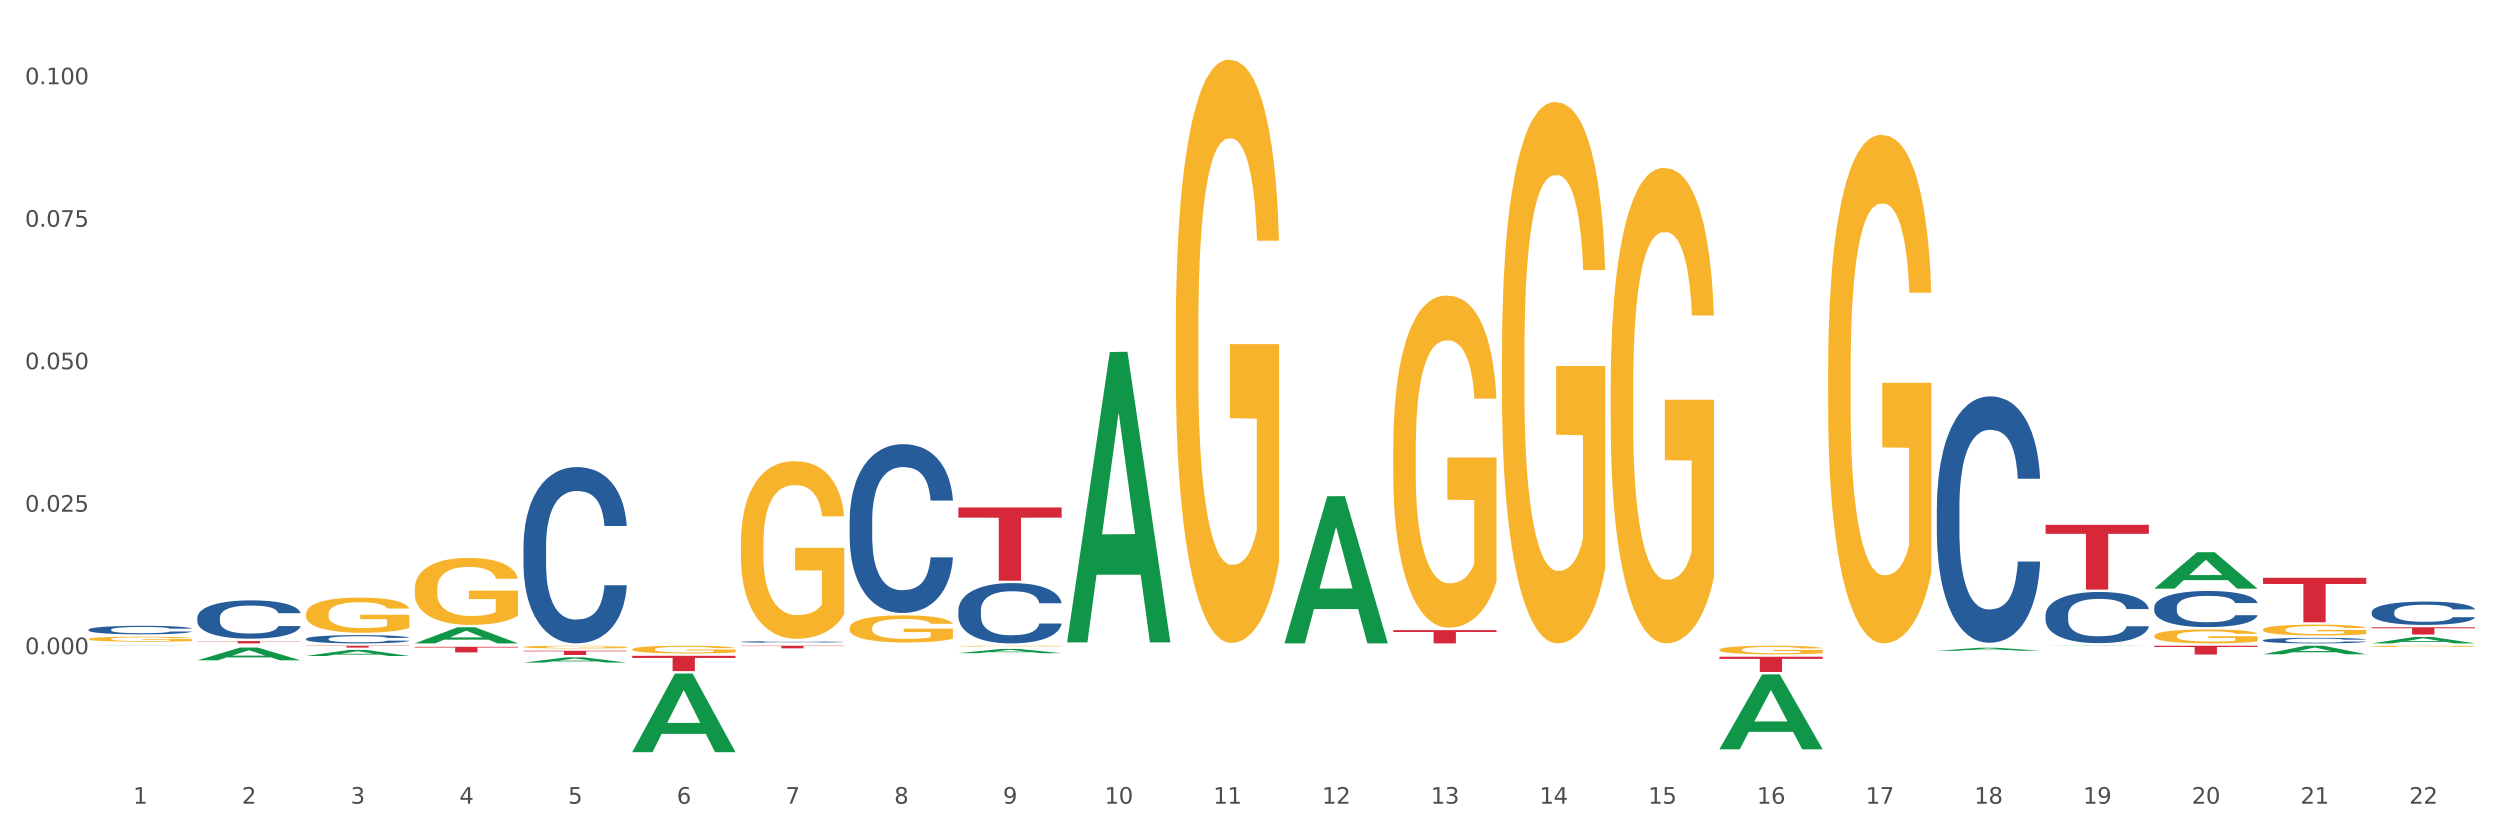 <?xml version="1.0" encoding="utf-8" standalone="no"?>
<!DOCTYPE svg PUBLIC "-//W3C//DTD SVG 1.1//EN"
  "http://www.w3.org/Graphics/SVG/1.1/DTD/svg11.dtd">
<svg xmlns:xlink="http://www.w3.org/1999/xlink" width="1080pt" height="360pt" viewBox="0 0 1080 360" xmlns="http://www.w3.org/2000/svg" version="1.1">
 <rect x="0" y="0" width="1080" height="360" fill="#333333" stroke="none"/>
 <defs>
  <style type="text/css">*{stroke-linejoin: round; stroke-linecap: butt}</style>
 </defs>
 <g id="figure_1">
  <g id="patch_1">
   <path d="M 0 360 
L 1080 360 
L 1080 0 
L 0 0 
z
" style="fill: #ffffff; stroke: #ffffff; stroke-linejoin: miter"/>
  </g>
  <g id="axes_1">
   <g id="matplotlib.axis_1">
    <g id="xtick_1">
     <g id="text_1">
      <!-- 1 -->
      <g style="fill: #4d4d4d" transform="translate(57.538 347.204) scale(0.096 -0.096)">
       <defs>
        <path id="DejaVuSans-31" d="M 794 531 
L 1825 531 
L 1825 4091 
L 703 3866 
L 703 4441 
L 1819 4666 
L 2450 4666 
L 2450 531 
L 3481 531 
L 3481 0 
L 794 0 
L 794 531 
z
" transform="scale(0.016)"/>
       </defs>
       <use xlink:href="#DejaVuSans-31"/>
      </g>
     </g>
    </g>
    <g id="xtick_2">
     <g id="text_2">
      <!-- 2 -->
      <g style="fill: #4d4d4d" transform="translate(104.505 347.204) scale(0.096 -0.096)">
       <defs>
        <path id="DejaVuSans-32" d="M 1228 531 
L 3431 531 
L 3431 0 
L 469 0 
L 469 531 
Q 828 903 1448 1529 
Q 2069 2156 2228 2338 
Q 2531 2678 2651 2914 
Q 2772 3150 2772 3378 
Q 2772 3750 2511 3984 
Q 2250 4219 1831 4219 
Q 1534 4219 1204 4116 
Q 875 4013 500 3803 
L 500 4441 
Q 881 4594 1212 4672 
Q 1544 4750 1819 4750 
Q 2544 4750 2975 4387 
Q 3406 4025 3406 3419 
Q 3406 3131 3298 2873 
Q 3191 2616 2906 2266 
Q 2828 2175 2409 1742 
Q 1991 1309 1228 531 
z
" transform="scale(0.016)"/>
       </defs>
       <use xlink:href="#DejaVuSans-32"/>
      </g>
     </g>
    </g>
    <g id="xtick_3">
     <g id="text_3">
      <!-- 3 -->
      <g style="fill: #4d4d4d" transform="translate(151.471 347.204) scale(0.096 -0.096)">
       <defs>
        <path id="DejaVuSans-33" d="M 2597 2516 
Q 3050 2419 3304 2112 
Q 3559 1806 3559 1356 
Q 3559 666 3084 287 
Q 2609 -91 1734 -91 
Q 1441 -91 1130 -33 
Q 819 25 488 141 
L 488 750 
Q 750 597 1062 519 
Q 1375 441 1716 441 
Q 2309 441 2620 675 
Q 2931 909 2931 1356 
Q 2931 1769 2642 2001 
Q 2353 2234 1838 2234 
L 1294 2234 
L 1294 2753 
L 1863 2753 
Q 2328 2753 2575 2939 
Q 2822 3125 2822 3475 
Q 2822 3834 2567 4026 
Q 2313 4219 1838 4219 
Q 1578 4219 1281 4162 
Q 984 4106 628 3988 
L 628 4550 
Q 988 4650 1302 4700 
Q 1616 4750 1894 4750 
Q 2613 4750 3031 4423 
Q 3450 4097 3450 3541 
Q 3450 3153 3228 2886 
Q 3006 2619 2597 2516 
z
" transform="scale(0.016)"/>
       </defs>
       <use xlink:href="#DejaVuSans-33"/>
      </g>
     </g>
    </g>
    <g id="xtick_4">
     <g id="text_4">
      <!-- 4 -->
      <g style="fill: #4d4d4d" transform="translate(198.438 347.204) scale(0.096 -0.096)">
       <defs>
        <path id="DejaVuSans-34" d="M 2419 4116 
L 825 1625 
L 2419 1625 
L 2419 4116 
z
M 2253 4666 
L 3047 4666 
L 3047 1625 
L 3713 1625 
L 3713 1100 
L 3047 1100 
L 3047 0 
L 2419 0 
L 2419 1100 
L 313 1100 
L 313 1709 
L 2253 4666 
z
" transform="scale(0.016)"/>
       </defs>
       <use xlink:href="#DejaVuSans-34"/>
      </g>
     </g>
    </g>
    <g id="xtick_5">
     <g id="text_5">
      <!-- 5 -->
      <g style="fill: #4d4d4d" transform="translate(245.405 347.204) scale(0.096 -0.096)">
       <defs>
        <path id="DejaVuSans-35" d="M 691 4666 
L 3169 4666 
L 3169 4134 
L 1269 4134 
L 1269 2991 
Q 1406 3038 1543 3061 
Q 1681 3084 1819 3084 
Q 2600 3084 3056 2656 
Q 3513 2228 3513 1497 
Q 3513 744 3044 326 
Q 2575 -91 1722 -91 
Q 1428 -91 1123 -41 
Q 819 9 494 109 
L 494 744 
Q 775 591 1075 516 
Q 1375 441 1709 441 
Q 2250 441 2565 725 
Q 2881 1009 2881 1497 
Q 2881 1984 2565 2268 
Q 2250 2553 1709 2553 
Q 1456 2553 1204 2497 
Q 953 2441 691 2322 
L 691 4666 
z
" transform="scale(0.016)"/>
       </defs>
       <use xlink:href="#DejaVuSans-35"/>
      </g>
     </g>
    </g>
    <g id="xtick_6">
     <g id="text_6">
      <!-- 6 -->
      <g style="fill: #4d4d4d" transform="translate(292.371 347.204) scale(0.096 -0.096)">
       <defs>
        <path id="DejaVuSans-36" d="M 2113 2584 
Q 1688 2584 1439 2293 
Q 1191 2003 1191 1497 
Q 1191 994 1439 701 
Q 1688 409 2113 409 
Q 2538 409 2786 701 
Q 3034 994 3034 1497 
Q 3034 2003 2786 2293 
Q 2538 2584 2113 2584 
z
M 3366 4563 
L 3366 3988 
Q 3128 4100 2886 4159 
Q 2644 4219 2406 4219 
Q 1781 4219 1451 3797 
Q 1122 3375 1075 2522 
Q 1259 2794 1537 2939 
Q 1816 3084 2150 3084 
Q 2853 3084 3261 2657 
Q 3669 2231 3669 1497 
Q 3669 778 3244 343 
Q 2819 -91 2113 -91 
Q 1303 -91 875 529 
Q 447 1150 447 2328 
Q 447 3434 972 4092 
Q 1497 4750 2381 4750 
Q 2619 4750 2861 4703 
Q 3103 4656 3366 4563 
z
" transform="scale(0.016)"/>
       </defs>
       <use xlink:href="#DejaVuSans-36"/>
      </g>
     </g>
    </g>
    <g id="xtick_7">
     <g id="text_7">
      <!-- 7 -->
      <g style="fill: #4d4d4d" transform="translate(339.338 347.204) scale(0.096 -0.096)">
       <defs>
        <path id="DejaVuSans-37" d="M 525 4666 
L 3525 4666 
L 3525 4397 
L 1831 0 
L 1172 0 
L 2766 4134 
L 525 4134 
L 525 4666 
z
" transform="scale(0.016)"/>
       </defs>
       <use xlink:href="#DejaVuSans-37"/>
      </g>
     </g>
    </g>
    <g id="xtick_8">
     <g id="text_8">
      <!-- 8 -->
      <g style="fill: #4d4d4d" transform="translate(386.304 347.204) scale(0.096 -0.096)">
       <defs>
        <path id="DejaVuSans-38" d="M 2034 2216 
Q 1584 2216 1326 1975 
Q 1069 1734 1069 1313 
Q 1069 891 1326 650 
Q 1584 409 2034 409 
Q 2484 409 2743 651 
Q 3003 894 3003 1313 
Q 3003 1734 2745 1975 
Q 2488 2216 2034 2216 
z
M 1403 2484 
Q 997 2584 770 2862 
Q 544 3141 544 3541 
Q 544 4100 942 4425 
Q 1341 4750 2034 4750 
Q 2731 4750 3128 4425 
Q 3525 4100 3525 3541 
Q 3525 3141 3298 2862 
Q 3072 2584 2669 2484 
Q 3125 2378 3379 2068 
Q 3634 1759 3634 1313 
Q 3634 634 3220 271 
Q 2806 -91 2034 -91 
Q 1263 -91 848 271 
Q 434 634 434 1313 
Q 434 1759 690 2068 
Q 947 2378 1403 2484 
z
M 1172 3481 
Q 1172 3119 1398 2916 
Q 1625 2713 2034 2713 
Q 2441 2713 2670 2916 
Q 2900 3119 2900 3481 
Q 2900 3844 2670 4047 
Q 2441 4250 2034 4250 
Q 1625 4250 1398 4047 
Q 1172 3844 1172 3481 
z
" transform="scale(0.016)"/>
       </defs>
       <use xlink:href="#DejaVuSans-38"/>
      </g>
     </g>
    </g>
    <g id="xtick_9">
     <g id="text_9">
      <!-- 9 -->
      <g style="fill: #4d4d4d" transform="translate(433.271 347.204) scale(0.096 -0.096)">
       <defs>
        <path id="DejaVuSans-39" d="M 703 97 
L 703 672 
Q 941 559 1184 500 
Q 1428 441 1663 441 
Q 2288 441 2617 861 
Q 2947 1281 2994 2138 
Q 2813 1869 2534 1725 
Q 2256 1581 1919 1581 
Q 1219 1581 811 2004 
Q 403 2428 403 3163 
Q 403 3881 828 4315 
Q 1253 4750 1959 4750 
Q 2769 4750 3195 4129 
Q 3622 3509 3622 2328 
Q 3622 1225 3098 567 
Q 2575 -91 1691 -91 
Q 1453 -91 1209 -44 
Q 966 3 703 97 
z
M 1959 2075 
Q 2384 2075 2632 2365 
Q 2881 2656 2881 3163 
Q 2881 3666 2632 3958 
Q 2384 4250 1959 4250 
Q 1534 4250 1286 3958 
Q 1038 3666 1038 3163 
Q 1038 2656 1286 2365 
Q 1534 2075 1959 2075 
z
" transform="scale(0.016)"/>
       </defs>
       <use xlink:href="#DejaVuSans-39"/>
      </g>
     </g>
    </g>
    <g id="xtick_10">
     <g id="text_10">
      <!-- 10 -->
      <g style="fill: #4d4d4d" transform="translate(477.184 347.204) scale(0.096 -0.096)">
       <defs>
        <path id="DejaVuSans-30" d="M 2034 4250 
Q 1547 4250 1301 3770 
Q 1056 3291 1056 2328 
Q 1056 1369 1301 889 
Q 1547 409 2034 409 
Q 2525 409 2770 889 
Q 3016 1369 3016 2328 
Q 3016 3291 2770 3770 
Q 2525 4250 2034 4250 
z
M 2034 4750 
Q 2819 4750 3233 4129 
Q 3647 3509 3647 2328 
Q 3647 1150 3233 529 
Q 2819 -91 2034 -91 
Q 1250 -91 836 529 
Q 422 1150 422 2328 
Q 422 3509 836 4129 
Q 1250 4750 2034 4750 
z
" transform="scale(0.016)"/>
       </defs>
       <use xlink:href="#DejaVuSans-31"/>
       <use xlink:href="#DejaVuSans-30" transform="translate(63.623 0)"/>
      </g>
     </g>
    </g>
    <g id="xtick_11">
     <g id="text_11">
      <!-- 11 -->
      <g style="fill: #4d4d4d" transform="translate(524.15 347.204) scale(0.096 -0.096)">
       <use xlink:href="#DejaVuSans-31"/>
       <use xlink:href="#DejaVuSans-31" transform="translate(63.623 0)"/>
      </g>
     </g>
    </g>
    <g id="xtick_12">
     <g id="text_12">
      <!-- 12 -->
      <g style="fill: #4d4d4d" transform="translate(571.117 347.204) scale(0.096 -0.096)">
       <use xlink:href="#DejaVuSans-31"/>
       <use xlink:href="#DejaVuSans-32" transform="translate(63.623 0)"/>
      </g>
     </g>
    </g>
    <g id="xtick_13">
     <g id="text_13">
      <!-- 13 -->
      <g style="fill: #4d4d4d" transform="translate(618.083 347.204) scale(0.096 -0.096)">
       <use xlink:href="#DejaVuSans-31"/>
       <use xlink:href="#DejaVuSans-33" transform="translate(63.623 0)"/>
      </g>
     </g>
    </g>
    <g id="xtick_14">
     <g id="text_14">
      <!-- 14 -->
      <g style="fill: #4d4d4d" transform="translate(665.05 347.204) scale(0.096 -0.096)">
       <use xlink:href="#DejaVuSans-31"/>
       <use xlink:href="#DejaVuSans-34" transform="translate(63.623 0)"/>
      </g>
     </g>
    </g>
    <g id="xtick_15">
     <g id="text_15">
      <!-- 15 -->
      <g style="fill: #4d4d4d" transform="translate(712.017 347.204) scale(0.096 -0.096)">
       <use xlink:href="#DejaVuSans-31"/>
       <use xlink:href="#DejaVuSans-35" transform="translate(63.623 0)"/>
      </g>
     </g>
    </g>
    <g id="xtick_16">
     <g id="text_16">
      <!-- 16 -->
      <g style="fill: #4d4d4d" transform="translate(758.983 347.204) scale(0.096 -0.096)">
       <use xlink:href="#DejaVuSans-31"/>
       <use xlink:href="#DejaVuSans-36" transform="translate(63.623 0)"/>
      </g>
     </g>
    </g>
    <g id="xtick_17">
     <g id="text_17">
      <!-- 17 -->
      <g style="fill: #4d4d4d" transform="translate(805.95 347.204) scale(0.096 -0.096)">
       <use xlink:href="#DejaVuSans-31"/>
       <use xlink:href="#DejaVuSans-37" transform="translate(63.623 0)"/>
      </g>
     </g>
    </g>
    <g id="xtick_18">
     <g id="text_18">
      <!-- 18 -->
      <g style="fill: #4d4d4d" transform="translate(852.916 347.204) scale(0.096 -0.096)">
       <use xlink:href="#DejaVuSans-31"/>
       <use xlink:href="#DejaVuSans-38" transform="translate(63.623 0)"/>
      </g>
     </g>
    </g>
    <g id="xtick_19">
     <g id="text_19">
      <!-- 19 -->
      <g style="fill: #4d4d4d" transform="translate(899.883 347.204) scale(0.096 -0.096)">
       <use xlink:href="#DejaVuSans-31"/>
       <use xlink:href="#DejaVuSans-39" transform="translate(63.623 0)"/>
      </g>
     </g>
    </g>
    <g id="xtick_20">
     <g id="text_20">
      <!-- 20 -->
      <g style="fill: #4d4d4d" transform="translate(946.85 347.204) scale(0.096 -0.096)">
       <use xlink:href="#DejaVuSans-32"/>
       <use xlink:href="#DejaVuSans-30" transform="translate(63.623 0)"/>
      </g>
     </g>
    </g>
    <g id="xtick_21">
     <g id="text_21">
      <!-- 21 -->
      <g style="fill: #4d4d4d" transform="translate(993.816 347.204) scale(0.096 -0.096)">
       <use xlink:href="#DejaVuSans-32"/>
       <use xlink:href="#DejaVuSans-31" transform="translate(63.623 0)"/>
      </g>
     </g>
    </g>
    <g id="xtick_22">
     <g id="text_22">
      <!-- 22 -->
      <g style="fill: #4d4d4d" transform="translate(1040.783 347.204) scale(0.096 -0.096)">
       <use xlink:href="#DejaVuSans-32"/>
       <use xlink:href="#DejaVuSans-32" transform="translate(63.623 0)"/>
      </g>
     </g>
    </g>
    <g id="xtick_23"/>
    <g id="xtick_24"/>
    <g id="xtick_25"/>
    <g id="xtick_26"/>
    <g id="xtick_27"/>
    <g id="xtick_28"/>
    <g id="xtick_29"/>
    <g id="xtick_30"/>
    <g id="xtick_31"/>
    <g id="xtick_32"/>
    <g id="xtick_33"/>
    <g id="xtick_34"/>
    <g id="xtick_35"/>
    <g id="xtick_36"/>
    <g id="xtick_37"/>
    <g id="xtick_38"/>
    <g id="xtick_39"/>
    <g id="xtick_40"/>
    <g id="xtick_41"/>
    <g id="xtick_42"/>
    <g id="xtick_43"/>
   </g>
   <g id="matplotlib.axis_2">
    <g id="ytick_1">
     <g id="text_23">
      <!-- 0.000 -->
      <g style="fill: #4d4d4d" transform="translate(10.8 282.605) scale(0.096 -0.096)">
       <defs>
        <path id="DejaVuSans-2e" d="M 684 794 
L 1344 794 
L 1344 0 
L 684 0 
L 684 794 
z
" transform="scale(0.016)"/>
       </defs>
       <use xlink:href="#DejaVuSans-30"/>
       <use xlink:href="#DejaVuSans-2e" transform="translate(63.623 0)"/>
       <use xlink:href="#DejaVuSans-30" transform="translate(95.41 0)"/>
       <use xlink:href="#DejaVuSans-30" transform="translate(159.033 0)"/>
       <use xlink:href="#DejaVuSans-30" transform="translate(222.656 0)"/>
      </g>
     </g>
    </g>
    <g id="ytick_2">
     <g id="text_24">
      <!-- 0.025 -->
      <g style="fill: #4d4d4d" transform="translate(10.8 221.057) scale(0.096 -0.096)">
       <use xlink:href="#DejaVuSans-30"/>
       <use xlink:href="#DejaVuSans-2e" transform="translate(63.623 0)"/>
       <use xlink:href="#DejaVuSans-30" transform="translate(95.41 0)"/>
       <use xlink:href="#DejaVuSans-32" transform="translate(159.033 0)"/>
       <use xlink:href="#DejaVuSans-35" transform="translate(222.656 0)"/>
      </g>
     </g>
    </g>
    <g id="ytick_3">
     <g id="text_25">
      <!-- 0.050 -->
      <g style="fill: #4d4d4d" transform="translate(10.8 159.509) scale(0.096 -0.096)">
       <use xlink:href="#DejaVuSans-30"/>
       <use xlink:href="#DejaVuSans-2e" transform="translate(63.623 0)"/>
       <use xlink:href="#DejaVuSans-30" transform="translate(95.41 0)"/>
       <use xlink:href="#DejaVuSans-35" transform="translate(159.033 0)"/>
       <use xlink:href="#DejaVuSans-30" transform="translate(222.656 0)"/>
      </g>
     </g>
    </g>
    <g id="ytick_4">
     <g id="text_26">
      <!-- 0.075 -->
      <g style="fill: #4d4d4d" transform="translate(10.8 97.962) scale(0.096 -0.096)">
       <use xlink:href="#DejaVuSans-30"/>
       <use xlink:href="#DejaVuSans-2e" transform="translate(63.623 0)"/>
       <use xlink:href="#DejaVuSans-30" transform="translate(95.41 0)"/>
       <use xlink:href="#DejaVuSans-37" transform="translate(159.033 0)"/>
       <use xlink:href="#DejaVuSans-35" transform="translate(222.656 0)"/>
      </g>
     </g>
    </g>
    <g id="ytick_5">
     <g id="text_27">
      <!-- 0.100 -->
      <g style="fill: #4d4d4d" transform="translate(10.8 36.414) scale(0.096 -0.096)">
       <use xlink:href="#DejaVuSans-30"/>
       <use xlink:href="#DejaVuSans-2e" transform="translate(63.623 0)"/>
       <use xlink:href="#DejaVuSans-31" transform="translate(95.41 0)"/>
       <use xlink:href="#DejaVuSans-30" transform="translate(159.033 0)"/>
       <use xlink:href="#DejaVuSans-30" transform="translate(222.656 0)"/>
      </g>
     </g>
    </g>
    <g id="ytick_6"/>
    <g id="ytick_7"/>
    <g id="ytick_8"/>
    <g id="ytick_9"/>
    <g id="ytick_10"/>
   </g>
   <g id="PolyCollection_1">
    <path d="M 1024.582 264.414 
L 1024.634 264.404 
L 1024.634 264.147 
L 1024.793 263.797 
L 1025.373 263.153 
L 1026.111 262.665 
L 1027.377 262.095 
L 1028.063 261.856 
L 1028.959 261.589 
L 1030.805 261.156 
L 1032.915 260.788 
L 1034.391 260.586 
L 1035.499 260.457 
L 1037.978 260.227 
L 1039.402 260.126 
L 1040.878 260.043 
L 1042.144 259.988 
L 1044.254 259.923 
L 1045.942 259.896 
L 1047.893 259.886 
L 1049.528 259.896 
L 1051.69 259.932 
L 1054.855 260.043 
L 1056.068 260.107 
L 1057.703 260.218 
L 1059.39 260.365 
L 1060.762 260.512 
L 1062.344 260.724 
L 1063.979 261 
L 1065.561 261.349 
L 1066.668 261.672 
L 1067.565 262.012 
L 1068.356 262.426 
L 1068.936 262.877 
L 1069.2 263.254 
L 1059.549 263.254 
L 1059.285 262.914 
L 1058.757 262.546 
L 1058.23 262.297 
L 1057.65 262.095 
L 1056.753 261.865 
L 1055.962 261.718 
L 1054.644 261.543 
L 1053.431 261.432 
L 1052.429 261.368 
L 1051.216 261.313 
L 1048.631 261.257 
L 1046.785 261.257 
L 1045.625 261.276 
L 1044.201 261.322 
L 1042.988 261.386 
L 1041.564 261.497 
L 1040.457 261.616 
L 1039.349 261.773 
L 1038.716 261.883 
L 1037.767 262.086 
L 1037.134 262.251 
L 1036.29 262.536 
L 1035.815 262.739 
L 1034.972 263.263 
L 1034.602 263.65 
L 1034.444 263.917 
L 1034.339 264.211 
L 1034.339 265.647 
L 1034.655 266.291 
L 1034.919 266.567 
L 1035.341 266.88 
L 1036.132 267.284 
L 1037.292 267.68 
L 1038.505 267.965 
L 1039.507 268.14 
L 1040.457 268.269 
L 1041.406 268.37 
L 1042.566 268.462 
L 1043.515 268.517 
L 1044.939 268.573 
L 1046.627 268.6 
L 1047.946 268.6 
L 1050.635 268.554 
L 1051.848 268.508 
L 1053.009 268.444 
L 1054.275 268.343 
L 1055.277 268.232 
L 1055.857 268.149 
L 1056.806 267.975 
L 1057.544 267.791 
L 1058.177 267.579 
L 1058.599 267.395 
L 1059.074 267.119 
L 1059.443 266.806 
L 1059.549 266.64 
L 1069.2 266.64 
L 1068.989 266.972 
L 1068.62 267.294 
L 1067.881 267.726 
L 1067.301 267.975 
L 1066.405 268.278 
L 1065.455 268.536 
L 1064.137 268.821 
L 1062.924 269.033 
L 1061.658 269.217 
L 1060.287 269.382 
L 1057.808 269.612 
L 1056.912 269.677 
L 1055.013 269.787 
L 1053.536 269.852 
L 1051.374 269.916 
L 1049.159 269.953 
L 1046.838 269.962 
L 1044.781 269.944 
L 1042.513 269.889 
L 1041.089 269.833 
L 1039.507 269.75 
L 1037.661 269.622 
L 1035.921 269.465 
L 1034.286 269.281 
L 1032.756 269.07 
L 1031.332 268.83 
L 1029.487 268.435 
L 1028.115 268.048 
L 1027.113 267.689 
L 1026.428 267.386 
L 1025.742 266.999 
L 1025.373 266.732 
L 1024.793 266.088 
L 1024.582 265.49 
L 1024.582 264.414 
z
" clip-path="url(#pad03d14b38)" style="fill: #255c99"/>
    <path d="M 320.083 277.285 
L 320.135 277.284 
L 320.135 277.267 
L 320.294 277.244 
L 320.874 277.202 
L 321.612 277.17 
L 322.878 277.133 
L 323.563 277.117 
L 324.46 277.1 
L 326.306 277.071 
L 328.416 277.047 
L 329.892 277.034 
L 331 277.025 
L 333.479 277.01 
L 334.903 277.004 
L 336.379 276.998 
L 337.645 276.995 
L 339.755 276.99 
L 341.442 276.989 
L 343.394 276.988 
L 345.029 276.989 
L 347.191 276.991 
L 350.356 276.998 
L 351.569 277.002 
L 353.204 277.01 
L 354.891 277.019 
L 356.262 277.029 
L 357.845 277.043 
L 359.48 277.061 
L 361.062 277.084 
L 362.169 277.105 
L 363.066 277.127 
L 363.857 277.155 
L 364.437 277.184 
L 364.701 277.209 
L 355.049 277.209 
L 354.786 277.187 
L 354.258 277.162 
L 353.731 277.146 
L 353.151 277.133 
L 352.254 277.118 
L 351.463 277.108 
L 350.145 277.097 
L 348.932 277.089 
L 347.93 277.085 
L 346.716 277.082 
L 344.132 277.078 
L 342.286 277.078 
L 341.126 277.079 
L 339.702 277.082 
L 338.489 277.086 
L 337.065 277.094 
L 335.957 277.101 
L 334.85 277.112 
L 334.217 277.119 
L 333.268 277.132 
L 332.635 277.143 
L 331.791 277.162 
L 331.316 277.175 
L 330.472 277.209 
L 330.103 277.235 
L 329.945 277.252 
L 329.84 277.272 
L 329.84 277.366 
L 330.156 277.408 
L 330.42 277.426 
L 330.842 277.447 
L 331.633 277.473 
L 332.793 277.499 
L 334.006 277.518 
L 335.008 277.529 
L 335.957 277.538 
L 336.907 277.544 
L 338.067 277.55 
L 339.016 277.554 
L 340.44 277.558 
L 342.128 277.559 
L 343.447 277.559 
L 346.136 277.556 
L 347.349 277.553 
L 348.51 277.549 
L 349.775 277.543 
L 350.777 277.535 
L 351.358 277.53 
L 352.307 277.518 
L 353.045 277.506 
L 353.678 277.492 
L 354.1 277.48 
L 354.575 277.462 
L 354.944 277.442 
L 355.049 277.431 
L 364.701 277.431 
L 364.49 277.453 
L 364.121 277.474 
L 363.382 277.502 
L 362.802 277.518 
L 361.906 277.538 
L 360.956 277.555 
L 359.638 277.574 
L 358.425 277.588 
L 357.159 277.6 
L 355.788 277.611 
L 353.309 277.626 
L 352.412 277.63 
L 350.514 277.637 
L 349.037 277.642 
L 346.875 277.646 
L 344.66 277.648 
L 342.339 277.649 
L 340.282 277.648 
L 338.014 277.644 
L 336.59 277.64 
L 335.008 277.635 
L 333.162 277.626 
L 331.422 277.616 
L 329.787 277.604 
L 328.257 277.59 
L 326.833 277.575 
L 324.987 277.549 
L 323.616 277.523 
L 322.614 277.5 
L 321.929 277.48 
L 321.243 277.454 
L 320.874 277.437 
L 320.294 277.395 
L 320.083 277.356 
L 320.083 277.285 
z
" clip-path="url(#pad03d14b38)" style="fill: #255c99"/>
    <path d="M 367.049 224.65 
L 367.102 224.584 
L 367.102 222.718 
L 367.26 220.187 
L 367.84 215.524 
L 368.579 211.993 
L 369.844 207.863 
L 370.53 206.131 
L 371.427 204.199 
L 373.273 201.068 
L 375.382 198.404 
L 376.859 196.938 
L 377.966 196.006 
L 380.445 194.34 
L 381.869 193.608 
L 383.346 193.008 
L 384.612 192.608 
L 386.721 192.142 
L 388.409 191.942 
L 390.36 191.876 
L 391.995 191.942 
L 394.158 192.209 
L 397.322 193.008 
L 398.535 193.474 
L 400.17 194.274 
L 401.858 195.34 
L 403.229 196.405 
L 404.811 197.938 
L 406.446 199.936 
L 408.028 202.467 
L 409.136 204.799 
L 410.033 207.264 
L 410.824 210.261 
L 411.404 213.525 
L 411.668 216.257 
L 402.016 216.257 
L 401.752 213.792 
L 401.225 211.127 
L 400.698 209.329 
L 400.117 207.863 
L 399.221 206.198 
L 398.43 205.132 
L 397.111 203.866 
L 395.898 203.067 
L 394.896 202.601 
L 393.683 202.201 
L 391.099 201.801 
L 389.253 201.801 
L 388.093 201.934 
L 386.669 202.268 
L 385.456 202.734 
L 384.032 203.533 
L 382.924 204.399 
L 381.817 205.532 
L 381.184 206.331 
L 380.234 207.797 
L 379.601 208.996 
L 378.758 211.061 
L 378.283 212.526 
L 377.439 216.323 
L 377.07 219.121 
L 376.912 221.053 
L 376.806 223.185 
L 376.806 233.577 
L 377.123 238.24 
L 377.386 240.238 
L 377.808 242.503 
L 378.599 245.434 
L 379.76 248.299 
L 380.973 250.364 
L 381.975 251.629 
L 382.924 252.562 
L 383.873 253.295 
L 385.034 253.961 
L 385.983 254.361 
L 387.407 254.76 
L 389.095 254.96 
L 390.413 254.96 
L 393.103 254.627 
L 394.316 254.294 
L 395.476 253.828 
L 396.742 253.095 
L 397.744 252.296 
L 398.324 251.696 
L 399.274 250.43 
L 400.012 249.098 
L 400.645 247.566 
L 401.067 246.234 
L 401.541 244.235 
L 401.911 241.97 
L 402.016 240.771 
L 411.668 240.771 
L 411.457 243.169 
L 411.087 245.501 
L 410.349 248.632 
L 409.769 250.43 
L 408.872 252.629 
L 407.923 254.494 
L 406.604 256.559 
L 405.391 258.091 
L 404.126 259.423 
L 402.754 260.622 
L 400.276 262.288 
L 399.379 262.754 
L 397.48 263.553 
L 396.004 264.02 
L 393.841 264.486 
L 391.626 264.753 
L 389.306 264.819 
L 387.249 264.686 
L 384.981 264.286 
L 383.557 263.887 
L 381.975 263.287 
L 380.129 262.354 
L 378.388 261.222 
L 376.753 259.89 
L 375.224 258.357 
L 373.8 256.626 
L 371.954 253.761 
L 370.583 250.963 
L 369.581 248.365 
L 368.895 246.167 
L 368.21 243.369 
L 367.84 241.437 
L 367.26 236.774 
L 367.049 232.444 
L 367.049 224.65 
z
" clip-path="url(#pad03d14b38)" style="fill: #255c99"/>
    <path d="M 414.016 263.595 
L 414.069 263.571 
L 414.069 262.905 
L 414.227 262.001 
L 414.807 260.335 
L 415.545 259.074 
L 416.811 257.598 
L 417.497 256.98 
L 418.393 256.289 
L 420.239 255.171 
L 422.349 254.219 
L 423.826 253.696 
L 424.933 253.362 
L 427.412 252.767 
L 428.836 252.506 
L 430.313 252.291 
L 431.578 252.149 
L 433.688 251.982 
L 435.376 251.911 
L 437.327 251.887 
L 438.962 251.911 
L 441.124 252.006 
L 444.289 252.291 
L 445.502 252.458 
L 447.137 252.744 
L 448.824 253.124 
L 450.196 253.505 
L 451.778 254.052 
L 453.413 254.766 
L 454.995 255.671 
L 456.103 256.504 
L 456.999 257.384 
L 457.79 258.455 
L 458.37 259.621 
L 458.634 260.597 
L 448.983 260.597 
L 448.719 259.716 
L 448.192 258.764 
L 447.664 258.122 
L 447.084 257.598 
L 446.187 257.003 
L 445.396 256.623 
L 444.078 256.17 
L 442.865 255.885 
L 441.863 255.718 
L 440.65 255.576 
L 438.065 255.433 
L 436.22 255.433 
L 435.059 255.48 
L 433.635 255.599 
L 432.422 255.766 
L 430.998 256.051 
L 429.891 256.361 
L 428.783 256.765 
L 428.15 257.051 
L 427.201 257.574 
L 426.568 258.003 
L 425.724 258.741 
L 425.25 259.264 
L 424.406 260.621 
L 424.036 261.62 
L 423.878 262.31 
L 423.773 263.072 
L 423.773 266.784 
L 424.089 268.45 
L 424.353 269.164 
L 424.775 269.973 
L 425.566 271.02 
L 426.726 272.043 
L 427.939 272.781 
L 428.941 273.233 
L 429.891 273.566 
L 430.84 273.828 
L 432 274.066 
L 432.95 274.209 
L 434.374 274.352 
L 436.061 274.423 
L 437.38 274.423 
L 440.07 274.304 
L 441.283 274.185 
L 442.443 274.018 
L 443.709 273.757 
L 444.711 273.471 
L 445.291 273.257 
L 446.24 272.805 
L 446.979 272.329 
L 447.611 271.781 
L 448.033 271.306 
L 448.508 270.592 
L 448.877 269.782 
L 448.983 269.354 
L 458.634 269.354 
L 458.423 270.211 
L 458.054 271.044 
L 457.316 272.162 
L 456.735 272.805 
L 455.839 273.59 
L 454.89 274.256 
L 453.571 274.994 
L 452.358 275.541 
L 451.092 276.017 
L 449.721 276.446 
L 447.242 277.041 
L 446.346 277.207 
L 444.447 277.493 
L 442.97 277.659 
L 440.808 277.826 
L 438.593 277.921 
L 436.272 277.945 
L 434.215 277.897 
L 431.948 277.755 
L 430.524 277.612 
L 428.941 277.398 
L 427.095 277.064 
L 425.355 276.66 
L 423.72 276.184 
L 422.191 275.637 
L 420.767 275.018 
L 418.921 273.995 
L 417.549 272.995 
L 416.547 272.067 
L 415.862 271.282 
L 415.176 270.282 
L 414.807 269.592 
L 414.227 267.926 
L 414.016 266.379 
L 414.016 263.595 
z
" clip-path="url(#pad03d14b38)" style="fill: #255c99"/>
    <path d="M 836.715 219.056 
L 836.768 218.959 
L 836.768 216.236 
L 836.926 212.542 
L 837.506 205.737 
L 838.245 200.584 
L 839.511 194.557 
L 840.196 192.029 
L 841.093 189.21 
L 842.939 184.64 
L 845.048 180.752 
L 846.525 178.613 
L 847.633 177.252 
L 850.111 174.821 
L 851.535 173.752 
L 853.012 172.877 
L 854.278 172.294 
L 856.387 171.613 
L 858.075 171.321 
L 860.027 171.224 
L 861.661 171.321 
L 863.824 171.71 
L 866.988 172.877 
L 868.201 173.558 
L 869.836 174.724 
L 871.524 176.28 
L 872.895 177.835 
L 874.477 180.071 
L 876.112 182.988 
L 877.694 186.682 
L 878.802 190.085 
L 879.699 193.682 
L 880.49 198.057 
L 881.07 202.82 
L 881.334 206.806 
L 871.682 206.806 
L 871.418 203.209 
L 870.891 199.32 
L 870.364 196.696 
L 869.783 194.557 
L 868.887 192.126 
L 868.096 190.571 
L 866.777 188.724 
L 865.564 187.557 
L 864.562 186.876 
L 863.349 186.293 
L 860.765 185.71 
L 858.919 185.71 
L 857.759 185.904 
L 856.335 186.39 
L 855.122 187.071 
L 853.698 188.238 
L 852.59 189.501 
L 851.483 191.154 
L 850.85 192.321 
L 849.9 194.46 
L 849.267 196.209 
L 848.424 199.223 
L 847.949 201.362 
L 847.105 206.903 
L 846.736 210.987 
L 846.578 213.806 
L 846.472 216.917 
L 846.472 232.083 
L 846.789 238.888 
L 847.052 241.805 
L 847.474 245.11 
L 848.265 249.388 
L 849.426 253.568 
L 850.639 256.582 
L 851.641 258.429 
L 852.59 259.79 
L 853.539 260.86 
L 854.7 261.832 
L 855.649 262.415 
L 857.073 262.999 
L 858.761 263.29 
L 860.079 263.29 
L 862.769 262.804 
L 863.982 262.318 
L 865.142 261.638 
L 866.408 260.568 
L 867.41 259.402 
L 867.99 258.527 
L 868.94 256.679 
L 869.678 254.735 
L 870.311 252.499 
L 870.733 250.555 
L 871.207 247.638 
L 871.577 244.333 
L 871.682 242.583 
L 881.334 242.583 
L 881.123 246.083 
L 880.753 249.485 
L 880.015 254.054 
L 879.435 256.679 
L 878.538 259.888 
L 877.589 262.61 
L 876.271 265.623 
L 875.057 267.86 
L 873.792 269.804 
L 872.42 271.554 
L 869.942 273.984 
L 869.045 274.665 
L 867.146 275.831 
L 865.67 276.512 
L 863.507 277.193 
L 861.292 277.581 
L 858.972 277.679 
L 856.915 277.484 
L 854.647 276.901 
L 853.223 276.318 
L 851.641 275.443 
L 849.795 274.082 
L 848.054 272.429 
L 846.42 270.484 
L 844.89 268.248 
L 843.466 265.721 
L 841.62 261.54 
L 840.249 257.457 
L 839.247 253.666 
L 838.561 250.457 
L 837.876 246.374 
L 837.506 243.555 
L 836.926 236.75 
L 836.715 230.43 
L 836.715 219.056 
z
" clip-path="url(#pad03d14b38)" style="fill: #255c99"/>
    <path d="M 977.615 276.623 
L 977.668 276.62 
L 977.668 276.559 
L 977.826 276.476 
L 978.406 276.322 
L 979.145 276.206 
L 980.41 276.07 
L 981.096 276.013 
L 981.993 275.949 
L 983.838 275.846 
L 985.948 275.759 
L 987.425 275.71 
L 988.532 275.68 
L 991.011 275.625 
L 992.435 275.601 
L 993.912 275.581 
L 995.178 275.568 
L 997.287 275.552 
L 998.975 275.546 
L 1000.926 275.544 
L 1002.561 275.546 
L 1004.724 275.555 
L 1007.888 275.581 
L 1009.101 275.596 
L 1010.736 275.623 
L 1012.424 275.658 
L 1013.795 275.693 
L 1015.377 275.743 
L 1017.012 275.809 
L 1018.594 275.892 
L 1019.702 275.969 
L 1020.598 276.05 
L 1021.39 276.149 
L 1021.97 276.256 
L 1022.233 276.346 
L 1012.582 276.346 
L 1012.318 276.265 
L 1011.791 276.177 
L 1011.263 276.118 
L 1010.683 276.07 
L 1009.787 276.015 
L 1008.996 275.98 
L 1007.677 275.938 
L 1006.464 275.912 
L 1005.462 275.897 
L 1004.249 275.884 
L 1001.665 275.87 
L 999.819 275.87 
L 998.658 275.875 
L 997.235 275.886 
L 996.021 275.901 
L 994.597 275.927 
L 993.49 275.956 
L 992.382 275.993 
L 991.75 276.02 
L 990.8 276.068 
L 990.167 276.107 
L 989.323 276.175 
L 988.849 276.224 
L 988.005 276.349 
L 987.636 276.441 
L 987.478 276.504 
L 987.372 276.574 
L 987.372 276.916 
L 987.689 277.07 
L 987.952 277.136 
L 988.374 277.21 
L 989.165 277.307 
L 990.326 277.401 
L 991.539 277.469 
L 992.541 277.511 
L 993.49 277.541 
L 994.439 277.566 
L 995.6 277.588 
L 996.549 277.601 
L 997.973 277.614 
L 999.661 277.62 
L 1000.979 277.62 
L 1003.669 277.609 
L 1004.882 277.598 
L 1006.042 277.583 
L 1007.308 277.559 
L 1008.31 277.533 
L 1008.89 277.513 
L 1009.839 277.471 
L 1010.578 277.427 
L 1011.211 277.377 
L 1011.633 277.333 
L 1012.107 277.267 
L 1012.476 277.193 
L 1012.582 277.153 
L 1022.233 277.153 
L 1022.022 277.232 
L 1021.653 277.309 
L 1020.915 277.412 
L 1020.335 277.471 
L 1019.438 277.544 
L 1018.489 277.605 
L 1017.17 277.673 
L 1015.957 277.723 
L 1014.692 277.767 
L 1013.32 277.807 
L 1010.841 277.862 
L 1009.945 277.877 
L 1008.046 277.903 
L 1006.57 277.919 
L 1004.407 277.934 
L 1002.192 277.943 
L 999.872 277.945 
L 997.815 277.941 
L 995.547 277.927 
L 994.123 277.914 
L 992.541 277.895 
L 990.695 277.864 
L 988.954 277.827 
L 987.319 277.783 
L 985.79 277.732 
L 984.366 277.675 
L 982.52 277.581 
L 981.149 277.489 
L 980.147 277.403 
L 979.461 277.331 
L 978.775 277.239 
L 978.406 277.175 
L 977.826 277.022 
L 977.615 276.879 
L 977.615 276.623 
z
" clip-path="url(#pad03d14b38)" style="fill: #255c99"/>
    <path d="M 883.682 265.664 
L 883.735 265.644 
L 883.735 265.078 
L 883.893 264.31 
L 884.473 262.896 
L 885.211 261.825 
L 886.477 260.572 
L 887.163 260.047 
L 888.059 259.461 
L 889.905 258.511 
L 892.015 257.703 
L 893.492 257.258 
L 894.599 256.975 
L 897.078 256.47 
L 898.502 256.248 
L 899.979 256.066 
L 901.244 255.945 
L 903.354 255.803 
L 905.042 255.743 
L 906.993 255.723 
L 908.628 255.743 
L 910.79 255.824 
L 913.955 256.066 
L 915.168 256.208 
L 916.803 256.45 
L 918.49 256.773 
L 919.862 257.097 
L 921.444 257.561 
L 923.079 258.167 
L 924.661 258.935 
L 925.769 259.642 
L 926.665 260.39 
L 927.456 261.299 
L 928.036 262.289 
L 928.3 263.118 
L 918.649 263.118 
L 918.385 262.37 
L 917.858 261.562 
L 917.33 261.016 
L 916.75 260.572 
L 915.853 260.067 
L 915.062 259.744 
L 913.744 259.36 
L 912.531 259.117 
L 911.529 258.976 
L 910.316 258.854 
L 907.731 258.733 
L 905.886 258.733 
L 904.725 258.774 
L 903.301 258.875 
L 902.088 259.016 
L 900.664 259.259 
L 899.557 259.521 
L 898.449 259.865 
L 897.816 260.107 
L 896.867 260.552 
L 896.234 260.915 
L 895.39 261.542 
L 894.916 261.986 
L 894.072 263.138 
L 893.703 263.987 
L 893.544 264.573 
L 893.439 265.219 
L 893.439 268.371 
L 893.755 269.786 
L 894.019 270.392 
L 894.441 271.079 
L 895.232 271.968 
L 896.392 272.837 
L 897.605 273.463 
L 898.607 273.847 
L 899.557 274.13 
L 900.506 274.352 
L 901.666 274.554 
L 902.616 274.676 
L 904.04 274.797 
L 905.727 274.857 
L 907.046 274.857 
L 909.736 274.756 
L 910.949 274.655 
L 912.109 274.514 
L 913.375 274.292 
L 914.377 274.049 
L 914.957 273.867 
L 915.906 273.483 
L 916.645 273.079 
L 917.277 272.615 
L 917.699 272.21 
L 918.174 271.604 
L 918.543 270.917 
L 918.649 270.554 
L 928.3 270.554 
L 928.089 271.281 
L 927.72 271.988 
L 926.982 272.938 
L 926.402 273.483 
L 925.505 274.15 
L 924.556 274.716 
L 923.237 275.342 
L 922.024 275.807 
L 920.758 276.211 
L 919.387 276.575 
L 916.908 277.08 
L 916.012 277.221 
L 914.113 277.464 
L 912.636 277.605 
L 910.474 277.747 
L 908.259 277.828 
L 905.938 277.848 
L 903.881 277.807 
L 901.614 277.686 
L 900.19 277.565 
L 898.607 277.383 
L 896.761 277.1 
L 895.021 276.757 
L 893.386 276.353 
L 891.857 275.888 
L 890.433 275.363 
L 888.587 274.494 
L 887.216 273.645 
L 886.213 272.857 
L 885.528 272.19 
L 884.842 271.342 
L 884.473 270.756 
L 883.893 269.341 
L 883.682 268.028 
L 883.682 265.664 
z
" clip-path="url(#pad03d14b38)" style="fill: #255c99"/>
    <path d="M 930.649 262.315 
L 930.701 262.301 
L 930.701 261.902 
L 930.859 261.36 
L 931.44 260.363 
L 932.178 259.608 
L 933.444 258.725 
L 934.129 258.355 
L 935.026 257.941 
L 936.872 257.272 
L 938.981 256.702 
L 940.458 256.389 
L 941.566 256.189 
L 944.045 255.833 
L 945.469 255.676 
L 946.945 255.548 
L 948.211 255.463 
L 950.321 255.363 
L 952.008 255.32 
L 953.96 255.306 
L 955.595 255.32 
L 957.757 255.377 
L 960.921 255.548 
L 962.134 255.648 
L 963.769 255.819 
L 965.457 256.047 
L 966.828 256.275 
L 968.411 256.602 
L 970.046 257.03 
L 971.628 257.571 
L 972.735 258.07 
L 973.632 258.597 
L 974.423 259.238 
L 975.003 259.936 
L 975.267 260.52 
L 965.615 260.52 
L 965.352 259.993 
L 964.824 259.423 
L 964.297 259.038 
L 963.717 258.725 
L 962.82 258.369 
L 962.029 258.141 
L 960.71 257.87 
L 959.497 257.699 
L 958.495 257.6 
L 957.282 257.514 
L 954.698 257.429 
L 952.852 257.429 
L 951.692 257.457 
L 950.268 257.528 
L 949.055 257.628 
L 947.631 257.799 
L 946.523 257.984 
L 945.416 258.226 
L 944.783 258.397 
L 943.834 258.711 
L 943.201 258.967 
L 942.357 259.409 
L 941.882 259.722 
L 941.038 260.534 
L 940.669 261.133 
L 940.511 261.546 
L 940.405 262.002 
L 940.405 264.224 
L 940.722 265.221 
L 940.986 265.649 
L 941.408 266.133 
L 942.199 266.76 
L 943.359 267.372 
L 944.572 267.814 
L 945.574 268.085 
L 946.523 268.284 
L 947.473 268.441 
L 948.633 268.583 
L 949.582 268.669 
L 951.006 268.754 
L 952.694 268.797 
L 954.012 268.797 
L 956.702 268.726 
L 957.915 268.654 
L 959.076 268.555 
L 960.341 268.398 
L 961.343 268.227 
L 961.923 268.099 
L 962.873 267.828 
L 963.611 267.543 
L 964.244 267.216 
L 964.666 266.931 
L 965.141 266.503 
L 965.51 266.019 
L 965.615 265.762 
L 975.267 265.762 
L 975.056 266.275 
L 974.687 266.774 
L 973.948 267.444 
L 973.368 267.828 
L 972.472 268.298 
L 971.522 268.697 
L 970.204 269.139 
L 968.991 269.466 
L 967.725 269.751 
L 966.354 270.008 
L 963.875 270.364 
L 962.978 270.464 
L 961.08 270.635 
L 959.603 270.734 
L 957.441 270.834 
L 955.225 270.891 
L 952.905 270.905 
L 950.848 270.877 
L 948.58 270.791 
L 947.156 270.706 
L 945.574 270.578 
L 943.728 270.378 
L 941.988 270.136 
L 940.353 269.851 
L 938.823 269.523 
L 937.399 269.153 
L 935.553 268.54 
L 934.182 267.942 
L 933.18 267.387 
L 932.494 266.916 
L 931.809 266.318 
L 931.44 265.905 
L 930.859 264.908 
L 930.649 263.982 
L 930.649 262.315 
z
" clip-path="url(#pad03d14b38)" style="fill: #255c99"/>
    <path d="M 226.149 236 
L 226.202 235.93 
L 226.202 233.982 
L 226.36 231.339 
L 226.941 226.47 
L 227.679 222.783 
L 228.945 218.47 
L 229.63 216.662 
L 230.527 214.644 
L 232.373 211.375 
L 234.482 208.593 
L 235.959 207.062 
L 237.067 206.088 
L 239.545 204.349 
L 240.969 203.584 
L 242.446 202.958 
L 243.712 202.541 
L 245.822 202.054 
L 247.509 201.845 
L 249.461 201.776 
L 251.096 201.845 
L 253.258 202.123 
L 256.422 202.958 
L 257.635 203.445 
L 259.27 204.28 
L 260.958 205.393 
L 262.329 206.506 
L 263.911 208.106 
L 265.546 210.192 
L 267.129 212.836 
L 268.236 215.27 
L 269.133 217.844 
L 269.924 220.974 
L 270.504 224.383 
L 270.768 227.235 
L 261.116 227.235 
L 260.853 224.661 
L 260.325 221.879 
L 259.798 220.001 
L 259.218 218.47 
L 258.321 216.731 
L 257.53 215.618 
L 256.211 214.297 
L 254.998 213.462 
L 253.996 212.975 
L 252.783 212.558 
L 250.199 212.14 
L 248.353 212.14 
L 247.193 212.279 
L 245.769 212.627 
L 244.556 213.114 
L 243.132 213.949 
L 242.024 214.853 
L 240.917 216.036 
L 240.284 216.87 
L 239.334 218.401 
L 238.702 219.653 
L 237.858 221.809 
L 237.383 223.339 
L 236.539 227.304 
L 236.17 230.226 
L 236.012 232.243 
L 235.906 234.469 
L 235.906 245.321 
L 236.223 250.19 
L 236.487 252.277 
L 236.908 254.642 
L 237.7 257.703 
L 238.86 260.694 
L 240.073 262.85 
L 241.075 264.172 
L 242.024 265.146 
L 242.974 265.911 
L 244.134 266.606 
L 245.083 267.024 
L 246.507 267.441 
L 248.195 267.65 
L 249.513 267.65 
L 252.203 267.302 
L 253.416 266.954 
L 254.576 266.467 
L 255.842 265.702 
L 256.844 264.867 
L 257.424 264.241 
L 258.374 262.92 
L 259.112 261.529 
L 259.745 259.929 
L 260.167 258.537 
L 260.642 256.451 
L 261.011 254.085 
L 261.116 252.833 
L 270.768 252.833 
L 270.557 255.338 
L 270.188 257.772 
L 269.449 261.042 
L 268.869 262.92 
L 267.972 265.215 
L 267.023 267.163 
L 265.705 269.319 
L 264.492 270.919 
L 263.226 272.311 
L 261.855 273.563 
L 259.376 275.302 
L 258.479 275.789 
L 256.581 276.623 
L 255.104 277.11 
L 252.941 277.597 
L 250.726 277.875 
L 248.406 277.945 
L 246.349 277.806 
L 244.081 277.388 
L 242.657 276.971 
L 241.075 276.345 
L 239.229 275.371 
L 237.489 274.189 
L 235.854 272.797 
L 234.324 271.198 
L 232.9 269.389 
L 231.054 266.398 
L 229.683 263.476 
L 228.681 260.763 
L 227.995 258.468 
L 227.31 255.546 
L 226.941 253.529 
L 226.36 248.66 
L 226.149 244.138 
L 226.149 236 
z
" clip-path="url(#pad03d14b38)" style="fill: #255c99"/>
    <path d="M 38.283 272.007 
L 38.336 272.004 
L 38.336 271.91 
L 38.494 271.782 
L 39.074 271.547 
L 39.812 271.369 
L 41.078 271.161 
L 41.764 271.074 
L 42.66 270.976 
L 44.506 270.819 
L 46.616 270.684 
L 48.093 270.611 
L 49.2 270.564 
L 51.679 270.48 
L 53.103 270.443 
L 54.58 270.413 
L 55.846 270.392 
L 57.955 270.369 
L 59.643 270.359 
L 61.594 270.356 
L 63.229 270.359 
L 65.392 270.372 
L 68.556 270.413 
L 69.769 270.436 
L 71.404 270.476 
L 73.092 270.53 
L 74.463 270.584 
L 76.045 270.661 
L 77.68 270.762 
L 79.262 270.889 
L 80.37 271.007 
L 81.266 271.131 
L 82.057 271.282 
L 82.638 271.446 
L 82.901 271.584 
L 73.25 271.584 
L 72.986 271.46 
L 72.459 271.326 
L 71.931 271.235 
L 71.351 271.161 
L 70.455 271.077 
L 69.663 271.023 
L 68.345 270.96 
L 67.132 270.919 
L 66.13 270.896 
L 64.917 270.876 
L 62.333 270.856 
L 60.487 270.856 
L 59.326 270.862 
L 57.902 270.879 
L 56.689 270.903 
L 55.265 270.943 
L 54.158 270.987 
L 53.05 271.044 
L 52.417 271.084 
L 51.468 271.158 
L 50.835 271.218 
L 49.991 271.322 
L 49.517 271.396 
L 48.673 271.587 
L 48.304 271.728 
L 48.145 271.826 
L 48.04 271.933 
L 48.04 272.457 
L 48.356 272.692 
L 48.62 272.792 
L 49.042 272.907 
L 49.833 273.054 
L 50.993 273.199 
L 52.206 273.303 
L 53.208 273.366 
L 54.158 273.413 
L 55.107 273.45 
L 56.267 273.484 
L 57.217 273.504 
L 58.641 273.524 
L 60.328 273.534 
L 61.647 273.534 
L 64.337 273.518 
L 65.55 273.501 
L 66.71 273.477 
L 67.976 273.44 
L 68.978 273.4 
L 69.558 273.37 
L 70.507 273.306 
L 71.246 273.239 
L 71.879 273.162 
L 72.3 273.095 
L 72.775 272.994 
L 73.144 272.88 
L 73.25 272.819 
L 82.901 272.819 
L 82.69 272.94 
L 82.321 273.058 
L 81.583 273.215 
L 81.003 273.306 
L 80.106 273.417 
L 79.157 273.511 
L 77.838 273.615 
L 76.625 273.692 
L 75.359 273.759 
L 73.988 273.82 
L 71.509 273.904 
L 70.613 273.927 
L 68.714 273.967 
L 67.237 273.991 
L 65.075 274.014 
L 62.86 274.028 
L 60.539 274.031 
L 58.483 274.024 
L 56.215 274.004 
L 54.791 273.984 
L 53.208 273.954 
L 51.363 273.907 
L 49.622 273.85 
L 47.987 273.783 
L 46.458 273.705 
L 45.034 273.618 
L 43.188 273.474 
L 41.817 273.333 
L 40.815 273.202 
L 40.129 273.091 
L 39.443 272.95 
L 39.074 272.853 
L 38.494 272.618 
L 38.283 272.4 
L 38.283 272.007 
z
" clip-path="url(#pad03d14b38)" style="fill: #255c99"/>
    <path d="M 132.216 275.975 
L 132.269 275.972 
L 132.269 275.881 
L 132.427 275.757 
L 133.007 275.528 
L 133.746 275.355 
L 135.011 275.152 
L 135.697 275.067 
L 136.594 274.973 
L 138.44 274.819 
L 140.549 274.689 
L 142.026 274.617 
L 143.133 274.571 
L 145.612 274.489 
L 147.036 274.453 
L 148.513 274.424 
L 149.779 274.404 
L 151.888 274.381 
L 153.576 274.372 
L 155.527 274.368 
L 157.162 274.372 
L 159.325 274.385 
L 162.489 274.424 
L 163.702 274.447 
L 165.337 274.486 
L 167.025 274.538 
L 168.396 274.591 
L 169.978 274.666 
L 171.613 274.764 
L 173.195 274.888 
L 174.303 275.002 
L 175.2 275.123 
L 175.991 275.27 
L 176.571 275.43 
L 176.834 275.564 
L 167.183 275.564 
L 166.919 275.443 
L 166.392 275.312 
L 165.865 275.224 
L 165.284 275.152 
L 164.388 275.071 
L 163.597 275.018 
L 162.278 274.956 
L 161.065 274.917 
L 160.063 274.894 
L 158.85 274.875 
L 156.266 274.855 
L 154.42 274.855 
L 153.26 274.862 
L 151.836 274.878 
L 150.623 274.901 
L 149.199 274.94 
L 148.091 274.982 
L 146.983 275.038 
L 146.351 275.077 
L 145.401 275.149 
L 144.768 275.208 
L 143.925 275.309 
L 143.45 275.381 
L 142.606 275.567 
L 142.237 275.704 
L 142.079 275.799 
L 141.973 275.904 
L 141.973 276.413 
L 142.29 276.642 
L 142.553 276.74 
L 142.975 276.851 
L 143.766 276.994 
L 144.927 277.135 
L 146.14 277.236 
L 147.142 277.298 
L 148.091 277.344 
L 149.04 277.38 
L 150.201 277.413 
L 151.15 277.432 
L 152.574 277.452 
L 154.262 277.462 
L 155.58 277.462 
L 158.27 277.445 
L 159.483 277.429 
L 160.643 277.406 
L 161.909 277.37 
L 162.911 277.331 
L 163.491 277.302 
L 164.441 277.239 
L 165.179 277.174 
L 165.812 277.099 
L 166.234 277.034 
L 166.708 276.936 
L 167.078 276.825 
L 167.183 276.766 
L 176.834 276.766 
L 176.624 276.883 
L 176.254 276.998 
L 175.516 277.151 
L 174.936 277.239 
L 174.039 277.347 
L 173.09 277.439 
L 171.771 277.54 
L 170.558 277.615 
L 169.293 277.68 
L 167.921 277.739 
L 165.443 277.821 
L 164.546 277.844 
L 162.647 277.883 
L 161.171 277.906 
L 159.008 277.929 
L 156.793 277.942 
L 154.473 277.945 
L 152.416 277.938 
L 150.148 277.919 
L 148.724 277.899 
L 147.142 277.87 
L 145.296 277.824 
L 143.555 277.769 
L 141.92 277.703 
L 140.391 277.628 
L 138.967 277.543 
L 137.121 277.403 
L 135.75 277.266 
L 134.748 277.138 
L 134.062 277.03 
L 133.376 276.893 
L 133.007 276.799 
L 132.427 276.57 
L 132.216 276.358 
L 132.216 275.975 
z
" clip-path="url(#pad03d14b38)" style="fill: #255c99"/>
    <path d="M 85.25 266.797 
L 85.302 266.782 
L 85.302 266.359 
L 85.461 265.784 
L 86.041 264.726 
L 86.779 263.925 
L 88.045 262.988 
L 88.73 262.594 
L 89.627 262.156 
L 91.473 261.446 
L 93.583 260.841 
L 95.059 260.508 
L 96.167 260.297 
L 98.646 259.919 
L 100.07 259.752 
L 101.546 259.616 
L 102.812 259.525 
L 104.922 259.42 
L 106.609 259.374 
L 108.561 259.359 
L 110.196 259.374 
L 112.358 259.435 
L 115.523 259.616 
L 116.736 259.722 
L 118.371 259.903 
L 120.058 260.145 
L 121.429 260.387 
L 123.012 260.735 
L 124.647 261.188 
L 126.229 261.763 
L 127.336 262.292 
L 128.233 262.852 
L 129.024 263.532 
L 129.604 264.273 
L 129.868 264.892 
L 120.216 264.892 
L 119.953 264.333 
L 119.425 263.728 
L 118.898 263.32 
L 118.318 262.988 
L 117.421 262.61 
L 116.63 262.368 
L 115.312 262.08 
L 114.099 261.899 
L 113.096 261.793 
L 111.883 261.703 
L 109.299 261.612 
L 107.453 261.612 
L 106.293 261.642 
L 104.869 261.718 
L 103.656 261.823 
L 102.232 262.005 
L 101.124 262.201 
L 100.017 262.458 
L 99.384 262.64 
L 98.435 262.972 
L 97.802 263.245 
L 96.958 263.713 
L 96.483 264.046 
L 95.639 264.908 
L 95.27 265.543 
L 95.112 265.981 
L 95.007 266.465 
L 95.007 268.823 
L 95.323 269.882 
L 95.587 270.335 
L 96.009 270.849 
L 96.8 271.514 
L 97.96 272.164 
L 99.173 272.633 
L 100.175 272.92 
L 101.124 273.132 
L 102.074 273.298 
L 103.234 273.449 
L 104.183 273.54 
L 105.607 273.631 
L 107.295 273.676 
L 108.614 273.676 
L 111.303 273.601 
L 112.516 273.525 
L 113.677 273.419 
L 114.942 273.253 
L 115.944 273.071 
L 116.525 272.935 
L 117.474 272.648 
L 118.212 272.346 
L 118.845 271.998 
L 119.267 271.696 
L 119.742 271.242 
L 120.111 270.728 
L 120.216 270.456 
L 129.868 270.456 
L 129.657 271 
L 129.288 271.529 
L 128.549 272.24 
L 127.969 272.648 
L 127.073 273.147 
L 126.123 273.57 
L 124.805 274.039 
L 123.592 274.387 
L 122.326 274.689 
L 120.955 274.961 
L 118.476 275.339 
L 117.579 275.445 
L 115.681 275.626 
L 114.204 275.732 
L 112.042 275.838 
L 109.827 275.899 
L 107.506 275.914 
L 105.449 275.883 
L 103.181 275.793 
L 101.757 275.702 
L 100.175 275.566 
L 98.329 275.354 
L 96.589 275.097 
L 94.954 274.795 
L 93.424 274.447 
L 92 274.054 
L 90.154 273.404 
L 88.783 272.769 
L 87.781 272.18 
L 87.096 271.681 
L 86.41 271.046 
L 86.041 270.607 
L 85.461 269.549 
L 85.25 268.566 
L 85.25 266.797 
z
" clip-path="url(#pad03d14b38)" style="fill: #255c99"/>
    <path d="M 179.183 279.404 
L 223.801 279.404 
L 223.801 279.743 
L 206.25 279.745 
L 206.25 281.841 
L 196.628 281.841 
L 196.628 279.745 
L 179.183 279.743 
L 179.183 279.406 
L 179.183 279.404 
z
" clip-path="url(#pad03d14b38)" style="fill: #d62839"/>
    <path d="M 930.649 278.958 
L 975.267 278.958 
L 975.267 279.487 
L 957.716 279.491 
L 957.716 282.767 
L 948.094 282.767 
L 948.094 279.491 
L 930.649 279.487 
L 930.649 278.961 
L 930.649 278.958 
z
" clip-path="url(#pad03d14b38)" style="fill: #d62839"/>
    <path d="M 1024.582 270.975 
L 1069.2 270.975 
L 1069.2 271.413 
L 1051.649 271.416 
L 1051.649 274.128 
L 1042.027 274.128 
L 1042.027 271.416 
L 1024.582 271.413 
L 1024.582 270.978 
L 1024.582 270.975 
z
" clip-path="url(#pad03d14b38)" style="fill: #d62839"/>
    <path d="M 883.682 279.067 
L 883.728 279.067 
L 902.127 278.958 
L 909.763 278.958 
L 928.3 279.067 
L 919.469 279.067 
L 915.467 279.042 
L 896.469 279.042 
L 896.331 279.042 
L 892.468 279.067 
L 883.682 279.067 
L 883.682 279.067 
L 898.861 279.026 
L 913.075 279.026 
L 906.037 278.981 
L 905.945 278.981 
L 905.853 278.981 
L 898.815 279.026 
L 898.861 279.026 
L 883.682 279.067 
z
" clip-path="url(#pad03d14b38)" style="fill: #109648"/>
    <path d="M 414.016 219.225 
L 458.634 219.225 
L 458.634 223.623 
L 441.083 223.653 
L 441.083 250.874 
L 431.461 250.874 
L 431.461 223.653 
L 414.016 223.623 
L 414.016 219.255 
L 414.016 219.225 
z
" clip-path="url(#pad03d14b38)" style="fill: #d62839"/>
    <path d="M 601.882 272.214 
L 646.501 272.214 
L 646.501 273.01 
L 628.949 273.015 
L 628.949 277.945 
L 619.328 277.945 
L 619.328 273.015 
L 601.882 273.01 
L 601.882 272.219 
L 601.882 272.214 
z
" clip-path="url(#pad03d14b38)" style="fill: #d62839"/>
    <path d="M 742.782 283.703 
L 787.4 283.703 
L 787.4 284.62 
L 769.849 284.626 
L 769.849 290.304 
L 760.228 290.304 
L 760.228 284.626 
L 742.782 284.62 
L 742.782 283.709 
L 742.782 283.703 
z
" clip-path="url(#pad03d14b38)" style="fill: #d62839"/>
    <path d="M 883.682 226.723 
L 928.3 226.723 
L 928.3 230.613 
L 910.749 230.639 
L 910.749 254.71 
L 901.127 254.71 
L 901.127 230.639 
L 883.682 230.613 
L 883.682 226.75 
L 883.682 226.723 
z
" clip-path="url(#pad03d14b38)" style="fill: #d62839"/>
    <path d="M 38.283 276.052 
L 38.336 276.05 
L 38.336 275.978 
L 38.441 275.916 
L 38.968 275.767 
L 39.758 275.644 
L 40.337 275.578 
L 40.917 275.524 
L 41.602 275.47 
L 42.445 275.414 
L 43.972 275.333 
L 44.92 275.291 
L 46.079 275.247 
L 48.186 275.183 
L 49.714 275.147 
L 51.294 275.118 
L 53.876 275.082 
L 55.561 275.066 
L 57.352 275.054 
L 59.512 275.046 
L 61.145 275.044 
L 64.727 275.05 
L 67.783 275.068 
L 69.258 275.082 
L 71.154 275.106 
L 72.155 275.122 
L 73.788 275.153 
L 75.474 275.195 
L 76.633 275.231 
L 78.371 275.299 
L 79.688 275.367 
L 80.9 275.45 
L 81.532 275.508 
L 82.006 275.562 
L 82.427 275.624 
L 82.849 275.721 
L 73.367 275.721 
L 72.998 275.652 
L 72.418 275.586 
L 71.576 275.522 
L 70.838 275.482 
L 69.574 275.432 
L 68.415 275.4 
L 67.203 275.377 
L 65.728 275.357 
L 64.569 275.347 
L 62.936 275.339 
L 59.723 275.341 
L 57.563 275.357 
L 56.088 275.377 
L 55.14 275.395 
L 54.297 275.414 
L 53.349 275.442 
L 52.243 275.484 
L 51.453 275.522 
L 50.662 275.57 
L 50.03 275.618 
L 49.451 275.673 
L 48.977 275.733 
L 48.608 275.795 
L 48.292 275.871 
L 48.028 275.996 
L 48.028 276.269 
L 48.134 276.331 
L 48.397 276.413 
L 48.713 276.474 
L 49.24 276.548 
L 49.714 276.598 
L 50.61 276.67 
L 51.611 276.729 
L 52.401 276.767 
L 53.191 276.799 
L 54.561 276.843 
L 56.088 276.879 
L 57.405 276.901 
L 59.196 276.921 
L 60.408 276.929 
L 61.461 276.933 
L 64.043 276.933 
L 65.886 276.927 
L 67.941 276.913 
L 69.521 276.895 
L 70.838 276.873 
L 72.313 276.837 
L 73.261 276.803 
L 73.261 276.387 
L 61.672 276.385 
L 61.672 276.108 
L 82.901 276.108 
L 82.901 276.921 
L 82.006 276.962 
L 81.005 277 
L 79.951 277.034 
L 78.371 277.076 
L 76.475 277.116 
L 74.789 277.144 
L 72.998 277.168 
L 70.891 277.19 
L 68.151 277.209 
L 66.466 277.217 
L 64.359 277.223 
L 61.883 277.225 
L 59.723 277.221 
L 57.616 277.211 
L 55.403 277.193 
L 53.244 277.168 
L 51.611 277.142 
L 49.978 277.11 
L 48.239 277.068 
L 46.87 277.028 
L 45.816 276.992 
L 44.657 276.946 
L 43.393 276.887 
L 42.445 276.833 
L 41.602 276.777 
L 40.706 276.705 
L 40.074 276.644 
L 39.442 276.566 
L 39.073 276.508 
L 38.652 276.419 
L 38.336 276.293 
L 38.283 276.052 
z
" clip-path="url(#pad03d14b38)" style="fill: #f7b32b"/>
    <path d="M 132.216 265.178 
L 132.269 265.164 
L 132.269 264.664 
L 132.374 264.234 
L 132.901 263.192 
L 133.691 262.331 
L 134.271 261.873 
L 134.85 261.498 
L 135.535 261.123 
L 136.378 260.735 
L 137.905 260.165 
L 138.854 259.874 
L 140.013 259.568 
L 142.12 259.124 
L 143.647 258.874 
L 145.228 258.666 
L 147.809 258.416 
L 149.495 258.305 
L 151.286 258.222 
L 153.445 258.166 
L 155.078 258.152 
L 158.661 258.194 
L 161.716 258.319 
L 163.191 258.416 
L 165.087 258.582 
L 166.088 258.694 
L 167.721 258.916 
L 169.407 259.207 
L 170.566 259.457 
L 172.304 259.929 
L 173.621 260.401 
L 174.833 260.985 
L 175.465 261.387 
L 175.939 261.762 
L 176.36 262.192 
L 176.782 262.873 
L 167.3 262.873 
L 166.931 262.387 
L 166.352 261.929 
L 165.509 261.484 
L 164.771 261.207 
L 163.507 260.86 
L 162.348 260.637 
L 161.136 260.471 
L 159.661 260.332 
L 158.503 260.263 
L 156.87 260.207 
L 153.656 260.221 
L 151.496 260.332 
L 150.021 260.471 
L 149.073 260.596 
L 148.23 260.735 
L 147.282 260.929 
L 146.176 261.221 
L 145.386 261.484 
L 144.596 261.818 
L 143.963 262.151 
L 143.384 262.54 
L 142.91 262.956 
L 142.541 263.387 
L 142.225 263.914 
L 141.962 264.789 
L 141.962 266.691 
L 142.067 267.121 
L 142.33 267.691 
L 142.646 268.121 
L 143.173 268.635 
L 143.647 268.982 
L 144.543 269.482 
L 145.544 269.898 
L 146.334 270.162 
L 147.124 270.384 
L 148.494 270.69 
L 150.021 270.94 
L 151.338 271.092 
L 153.129 271.231 
L 154.341 271.287 
L 155.395 271.315 
L 157.976 271.315 
L 159.819 271.273 
L 161.874 271.176 
L 163.454 271.051 
L 164.771 270.898 
L 166.246 270.648 
L 167.194 270.412 
L 167.194 267.51 
L 155.605 267.496 
L 155.605 265.566 
L 176.834 265.566 
L 176.834 271.231 
L 175.939 271.523 
L 174.938 271.787 
L 173.885 272.023 
L 172.304 272.314 
L 170.408 272.592 
L 168.722 272.786 
L 166.931 272.953 
L 164.824 273.106 
L 162.085 273.245 
L 160.399 273.3 
L 158.292 273.342 
L 155.816 273.356 
L 153.656 273.328 
L 151.549 273.258 
L 149.337 273.133 
L 147.177 272.953 
L 145.544 272.772 
L 143.911 272.55 
L 142.172 272.259 
L 140.803 271.981 
L 139.749 271.731 
L 138.59 271.412 
L 137.326 270.995 
L 136.378 270.62 
L 135.535 270.232 
L 134.639 269.732 
L 134.007 269.301 
L 133.375 268.76 
L 133.006 268.357 
L 132.585 267.732 
L 132.269 266.858 
L 132.216 265.178 
z
" clip-path="url(#pad03d14b38)" style="fill: #f7b32b"/>
    <path d="M 179.183 254.397 
L 179.235 254.37 
L 179.235 253.418 
L 179.341 252.598 
L 179.868 250.615 
L 180.658 248.976 
L 181.237 248.103 
L 181.817 247.389 
L 182.502 246.675 
L 183.344 245.935 
L 184.872 244.851 
L 185.82 244.295 
L 186.979 243.714 
L 189.086 242.868 
L 190.614 242.392 
L 192.194 241.995 
L 194.776 241.519 
L 196.461 241.307 
L 198.252 241.149 
L 200.412 241.043 
L 202.045 241.017 
L 205.627 241.096 
L 208.683 241.334 
L 210.157 241.519 
L 212.054 241.836 
L 213.055 242.048 
L 214.688 242.471 
L 216.373 243.026 
L 217.532 243.502 
L 219.271 244.401 
L 220.588 245.3 
L 221.799 246.411 
L 222.431 247.178 
L 222.906 247.892 
L 223.327 248.711 
L 223.748 250.007 
L 214.266 250.007 
L 213.898 249.082 
L 213.318 248.209 
L 212.475 247.363 
L 211.738 246.834 
L 210.474 246.173 
L 209.315 245.75 
L 208.103 245.432 
L 206.628 245.168 
L 205.469 245.036 
L 203.836 244.93 
L 200.623 244.957 
L 198.463 245.168 
L 196.988 245.432 
L 196.04 245.67 
L 195.197 245.935 
L 194.249 246.305 
L 193.142 246.86 
L 192.352 247.363 
L 191.562 247.997 
L 190.93 248.632 
L 190.351 249.372 
L 189.876 250.166 
L 189.508 250.985 
L 189.192 251.99 
L 188.928 253.656 
L 188.928 257.279 
L 189.034 258.099 
L 189.297 259.183 
L 189.613 260.002 
L 190.14 260.981 
L 190.614 261.642 
L 191.509 262.594 
L 192.51 263.387 
L 193.301 263.889 
L 194.091 264.313 
L 195.46 264.894 
L 196.988 265.37 
L 198.305 265.661 
L 200.096 265.926 
L 201.308 266.031 
L 202.361 266.084 
L 204.942 266.084 
L 206.786 266.005 
L 208.841 265.82 
L 210.421 265.582 
L 211.738 265.291 
L 213.213 264.815 
L 214.161 264.365 
L 214.161 258.839 
L 202.572 258.812 
L 202.572 255.137 
L 223.801 255.137 
L 223.801 265.926 
L 222.906 266.481 
L 221.905 266.983 
L 220.851 267.433 
L 219.271 267.988 
L 217.374 268.517 
L 215.689 268.887 
L 213.898 269.204 
L 211.791 269.495 
L 209.051 269.76 
L 207.366 269.866 
L 205.258 269.945 
L 202.783 269.971 
L 200.623 269.918 
L 198.516 269.786 
L 196.303 269.548 
L 194.143 269.204 
L 192.51 268.861 
L 190.877 268.438 
L 189.139 267.882 
L 187.769 267.353 
L 186.716 266.878 
L 185.557 266.269 
L 184.293 265.476 
L 183.344 264.762 
L 182.502 264.022 
L 181.606 263.07 
L 180.974 262.25 
L 180.342 261.219 
L 179.973 260.452 
L 179.552 259.262 
L 179.235 257.596 
L 179.183 254.397 
z
" clip-path="url(#pad03d14b38)" style="fill: #f7b32b"/>
    <path d="M 226.149 281.131 
L 270.768 281.131 
L 270.768 281.384 
L 253.216 281.385 
L 253.216 282.948 
L 243.595 282.948 
L 243.595 281.385 
L 226.149 281.384 
L 226.149 281.133 
L 226.149 281.131 
z
" clip-path="url(#pad03d14b38)" style="fill: #d62839"/>
    <path d="M 85.25 276.927 
L 129.868 276.927 
L 129.868 277.068 
L 112.317 277.069 
L 112.317 277.945 
L 102.695 277.945 
L 102.695 277.069 
L 85.25 277.068 
L 85.25 276.927 
L 85.25 276.927 
z
" clip-path="url(#pad03d14b38)" style="fill: #d62839"/>
    <path d="M 132.216 278.958 
L 176.834 278.958 
L 176.834 279.069 
L 159.283 279.07 
L 159.283 279.762 
L 149.662 279.762 
L 149.662 279.07 
L 132.216 279.069 
L 132.216 278.959 
L 132.216 278.958 
z
" clip-path="url(#pad03d14b38)" style="fill: #d62839"/>
    <path d="M 273.116 283.306 
L 317.734 283.306 
L 317.734 284.228 
L 300.183 284.235 
L 300.183 289.943 
L 290.562 289.943 
L 290.562 284.235 
L 273.116 284.228 
L 273.116 283.312 
L 273.116 283.306 
z
" clip-path="url(#pad03d14b38)" style="fill: #d62839"/>
    <path d="M 320.083 278.958 
L 364.701 278.958 
L 364.701 279.113 
L 347.15 279.114 
L 347.15 280.075 
L 337.528 280.075 
L 337.528 279.114 
L 320.083 279.113 
L 320.083 278.959 
L 320.083 278.958 
z
" clip-path="url(#pad03d14b38)" style="fill: #d62839"/>
    <path d="M 977.615 249.599 
L 1022.233 249.599 
L 1022.233 252.271 
L 1004.682 252.289 
L 1004.682 268.825 
L 995.061 268.825 
L 995.061 252.289 
L 977.615 252.271 
L 977.615 249.617 
L 977.615 249.599 
z
" clip-path="url(#pad03d14b38)" style="fill: #d62839"/>
    <path d="M 367.049 271.252 
L 367.102 271.242 
L 367.102 270.856 
L 367.207 270.524 
L 367.734 269.721 
L 368.524 269.056 
L 369.104 268.703 
L 369.683 268.414 
L 370.368 268.124 
L 371.211 267.824 
L 372.738 267.385 
L 373.687 267.16 
L 374.846 266.925 
L 376.953 266.582 
L 378.48 266.389 
L 380.061 266.228 
L 382.642 266.036 
L 384.328 265.95 
L 386.119 265.886 
L 388.278 265.843 
L 389.911 265.832 
L 393.494 265.864 
L 396.549 265.961 
L 398.024 266.036 
L 399.92 266.164 
L 400.921 266.25 
L 402.554 266.421 
L 404.24 266.646 
L 405.399 266.839 
L 407.137 267.203 
L 408.454 267.567 
L 409.666 268.017 
L 410.298 268.328 
L 410.772 268.617 
L 411.193 268.949 
L 411.615 269.474 
L 402.133 269.474 
L 401.764 269.099 
L 401.185 268.746 
L 400.342 268.403 
L 399.604 268.189 
L 398.34 267.921 
L 397.181 267.749 
L 395.969 267.621 
L 394.494 267.514 
L 393.336 267.46 
L 391.703 267.417 
L 388.489 267.428 
L 386.329 267.514 
L 384.854 267.621 
L 383.906 267.717 
L 383.063 267.824 
L 382.115 267.974 
L 381.009 268.199 
L 380.219 268.403 
L 379.429 268.66 
L 378.796 268.917 
L 378.217 269.217 
L 377.743 269.538 
L 377.374 269.871 
L 377.058 270.278 
L 376.795 270.953 
L 376.795 272.42 
L 376.9 272.752 
L 377.163 273.191 
L 377.479 273.524 
L 378.006 273.92 
L 378.48 274.188 
L 379.376 274.573 
L 380.377 274.895 
L 381.167 275.098 
L 381.957 275.27 
L 383.327 275.505 
L 384.854 275.698 
L 386.171 275.816 
L 387.962 275.923 
L 389.174 275.966 
L 390.228 275.987 
L 392.809 275.987 
L 394.653 275.955 
L 396.707 275.88 
L 398.287 275.784 
L 399.604 275.666 
L 401.079 275.473 
L 402.027 275.291 
L 402.027 273.052 
L 390.438 273.041 
L 390.438 271.552 
L 411.668 271.552 
L 411.668 275.923 
L 410.772 276.148 
L 409.771 276.352 
L 408.718 276.534 
L 407.137 276.759 
L 405.241 276.973 
L 403.555 277.123 
L 401.764 277.251 
L 399.657 277.369 
L 396.918 277.476 
L 395.232 277.519 
L 393.125 277.551 
L 390.649 277.562 
L 388.489 277.541 
L 386.382 277.487 
L 384.17 277.391 
L 382.01 277.251 
L 380.377 277.112 
L 378.744 276.941 
L 377.005 276.716 
L 375.636 276.502 
L 374.582 276.309 
L 373.423 276.062 
L 372.159 275.741 
L 371.211 275.452 
L 370.368 275.152 
L 369.472 274.766 
L 368.84 274.434 
L 368.208 274.016 
L 367.839 273.706 
L 367.418 273.224 
L 367.102 272.549 
L 367.049 271.252 
z
" clip-path="url(#pad03d14b38)" style="fill: #f7b32b"/>
    <path d="M 320.083 234.694 
L 320.135 234.624 
L 320.135 232.101 
L 320.241 229.928 
L 320.767 224.672 
L 321.558 220.326 
L 322.137 218.014 
L 322.717 216.121 
L 323.401 214.229 
L 324.244 212.266 
L 325.772 209.393 
L 326.72 207.921 
L 327.879 206.379 
L 329.986 204.136 
L 331.514 202.875 
L 333.094 201.824 
L 335.675 200.562 
L 337.361 200.001 
L 339.152 199.581 
L 341.312 199.3 
L 342.945 199.23 
L 346.527 199.441 
L 349.582 200.071 
L 351.057 200.562 
L 352.954 201.403 
L 353.955 201.964 
L 355.588 203.085 
L 357.273 204.557 
L 358.432 205.818 
L 360.171 208.201 
L 361.488 210.584 
L 362.699 213.528 
L 363.331 215.561 
L 363.805 217.453 
L 364.227 219.626 
L 364.648 223.06 
L 355.166 223.06 
L 354.797 220.607 
L 354.218 218.294 
L 353.375 216.051 
L 352.638 214.649 
L 351.373 212.897 
L 350.214 211.776 
L 349.003 210.935 
L 347.528 210.234 
L 346.369 209.883 
L 344.736 209.603 
L 341.523 209.673 
L 339.363 210.234 
L 337.888 210.935 
L 336.94 211.566 
L 336.097 212.266 
L 335.149 213.248 
L 334.042 214.719 
L 333.252 216.051 
L 332.462 217.733 
L 331.83 219.415 
L 331.25 221.378 
L 330.776 223.48 
L 330.408 225.653 
L 330.091 228.316 
L 329.828 232.732 
L 329.828 242.334 
L 329.933 244.506 
L 330.197 247.38 
L 330.513 249.553 
L 331.04 252.146 
L 331.514 253.898 
L 332.409 256.421 
L 333.41 258.524 
L 334.2 259.855 
L 334.991 260.977 
L 336.36 262.519 
L 337.888 263.78 
L 339.205 264.551 
L 340.996 265.252 
L 342.207 265.532 
L 343.261 265.672 
L 345.842 265.672 
L 347.686 265.462 
L 349.74 264.972 
L 351.321 264.341 
L 352.638 263.57 
L 354.113 262.308 
L 355.061 261.117 
L 355.061 246.469 
L 343.472 246.399 
L 343.472 236.657 
L 364.701 236.657 
L 364.701 265.252 
L 363.805 266.724 
L 362.805 268.055 
L 361.751 269.247 
L 360.171 270.719 
L 358.274 272.12 
L 356.588 273.102 
L 354.797 273.943 
L 352.69 274.714 
L 349.951 275.415 
L 348.265 275.695 
L 346.158 275.905 
L 343.682 275.975 
L 341.523 275.835 
L 339.415 275.485 
L 337.203 274.854 
L 335.043 273.943 
L 333.41 273.032 
L 331.777 271.91 
L 330.039 270.438 
L 328.669 269.037 
L 327.616 267.775 
L 326.457 266.163 
L 325.192 264.06 
L 324.244 262.168 
L 323.401 260.206 
L 322.506 257.683 
L 321.874 255.51 
L 321.242 252.777 
L 320.873 250.744 
L 320.451 247.59 
L 320.135 243.175 
L 320.083 234.694 
z
" clip-path="url(#pad03d14b38)" style="fill: #f7b32b"/>
    <path d="M 273.116 280.499 
L 273.169 280.496 
L 273.169 280.386 
L 273.274 280.292 
L 273.801 280.064 
L 274.591 279.875 
L 275.17 279.774 
L 275.75 279.692 
L 276.435 279.61 
L 277.278 279.524 
L 278.805 279.399 
L 279.753 279.335 
L 280.912 279.268 
L 283.019 279.171 
L 284.547 279.116 
L 286.127 279.07 
L 288.709 279.016 
L 290.394 278.991 
L 292.185 278.973 
L 294.345 278.961 
L 295.978 278.958 
L 299.56 278.967 
L 302.616 278.994 
L 304.091 279.016 
L 305.987 279.052 
L 306.988 279.077 
L 308.621 279.125 
L 310.307 279.189 
L 311.466 279.244 
L 313.204 279.348 
L 314.521 279.451 
L 315.733 279.579 
L 316.365 279.668 
L 316.839 279.75 
L 317.26 279.844 
L 317.682 279.993 
L 308.2 279.993 
L 307.831 279.887 
L 307.251 279.786 
L 306.409 279.689 
L 305.671 279.628 
L 304.407 279.552 
L 303.248 279.503 
L 302.036 279.466 
L 300.561 279.436 
L 299.402 279.421 
L 297.769 279.409 
L 294.556 279.412 
L 292.396 279.436 
L 290.921 279.466 
L 289.973 279.494 
L 289.13 279.524 
L 288.182 279.567 
L 287.076 279.631 
L 286.286 279.689 
L 285.495 279.762 
L 284.863 279.835 
L 284.284 279.92 
L 283.81 280.012 
L 283.441 280.106 
L 283.125 280.222 
L 282.861 280.414 
L 282.861 280.831 
L 282.967 280.926 
L 283.23 281.05 
L 283.546 281.145 
L 284.073 281.258 
L 284.547 281.334 
L 285.443 281.443 
L 286.444 281.535 
L 287.234 281.593 
L 288.024 281.641 
L 289.394 281.708 
L 290.921 281.763 
L 292.238 281.797 
L 294.029 281.827 
L 295.241 281.839 
L 296.294 281.846 
L 298.876 281.846 
L 300.719 281.836 
L 302.774 281.815 
L 304.354 281.788 
L 305.671 281.754 
L 307.146 281.699 
L 308.094 281.648 
L 308.094 281.011 
L 296.505 281.008 
L 296.505 280.584 
L 317.734 280.584 
L 317.734 281.827 
L 316.839 281.891 
L 315.838 281.949 
L 314.784 282.001 
L 313.204 282.065 
L 311.308 282.126 
L 309.622 282.168 
L 307.831 282.205 
L 305.724 282.239 
L 302.984 282.269 
L 301.299 282.281 
L 299.192 282.29 
L 296.716 282.293 
L 294.556 282.287 
L 292.449 282.272 
L 290.236 282.245 
L 288.077 282.205 
L 286.444 282.165 
L 284.811 282.117 
L 283.072 282.053 
L 281.703 281.992 
L 280.649 281.937 
L 279.49 281.867 
L 278.226 281.775 
L 277.278 281.693 
L 276.435 281.608 
L 275.539 281.498 
L 274.907 281.404 
L 274.275 281.285 
L 273.906 281.197 
L 273.485 281.06 
L 273.169 280.868 
L 273.116 280.499 
z
" clip-path="url(#pad03d14b38)" style="fill: #f7b32b"/>
    <path d="M 38.283 279.073 
L 38.329 279.072 
L 56.728 278.958 
L 64.364 278.958 
L 82.901 279.073 
L 74.07 279.073 
L 70.068 279.046 
L 51.071 279.046 
L 50.933 279.046 
L 47.069 279.073 
L 38.283 279.073 
L 38.283 279.073 
L 53.462 279.03 
L 67.676 279.03 
L 60.638 278.982 
L 60.546 278.982 
L 60.454 278.982 
L 53.416 279.03 
L 53.462 279.03 
L 38.283 279.073 
z
" clip-path="url(#pad03d14b38)" style="fill: #109648"/>
    <path d="M 85.25 285.264 
L 85.296 285.258 
L 103.695 279.742 
L 111.331 279.737 
L 129.868 285.274 
L 121.036 285.274 
L 117.034 283.985 
L 98.037 283.985 
L 97.899 284.005 
L 94.035 285.274 
L 85.25 285.274 
L 85.25 285.264 
L 100.429 283.215 
L 114.642 283.21 
L 107.605 280.917 
L 107.513 280.907 
L 107.421 280.922 
L 100.383 283.21 
L 100.429 283.215 
L 85.25 285.264 
z
" clip-path="url(#pad03d14b38)" style="fill: #109648"/>
    <path d="M 930.649 274.703 
L 930.701 274.698 
L 930.701 274.499 
L 930.807 274.329 
L 931.333 273.916 
L 932.123 273.575 
L 932.703 273.393 
L 933.282 273.245 
L 933.967 273.096 
L 934.81 272.942 
L 936.338 272.716 
L 937.286 272.601 
L 938.445 272.479 
L 940.552 272.303 
L 942.08 272.204 
L 943.66 272.122 
L 946.241 272.023 
L 947.927 271.979 
L 949.718 271.946 
L 951.878 271.924 
L 953.511 271.918 
L 957.093 271.935 
L 960.148 271.984 
L 961.623 272.023 
L 963.52 272.089 
L 964.52 272.133 
L 966.153 272.221 
L 967.839 272.336 
L 968.998 272.435 
L 970.736 272.623 
L 972.053 272.81 
L 973.265 273.041 
L 973.897 273.2 
L 974.371 273.349 
L 974.793 273.52 
L 975.214 273.789 
L 965.732 273.789 
L 965.363 273.597 
L 964.784 273.415 
L 963.941 273.239 
L 963.204 273.129 
L 961.939 272.991 
L 960.78 272.903 
L 959.569 272.837 
L 958.094 272.782 
L 956.935 272.755 
L 955.302 272.733 
L 952.088 272.738 
L 949.929 272.782 
L 948.454 272.837 
L 947.505 272.887 
L 946.663 272.942 
L 945.714 273.019 
L 944.608 273.134 
L 943.818 273.239 
L 943.028 273.371 
L 942.396 273.503 
L 941.816 273.657 
L 941.342 273.822 
L 940.973 273.993 
L 940.657 274.202 
L 940.394 274.549 
L 940.394 275.303 
L 940.499 275.474 
L 940.763 275.699 
L 941.079 275.87 
L 941.606 276.074 
L 942.08 276.211 
L 942.975 276.409 
L 943.976 276.574 
L 944.766 276.679 
L 945.556 276.767 
L 946.926 276.888 
L 948.454 276.987 
L 949.771 277.048 
L 951.562 277.103 
L 952.773 277.125 
L 953.827 277.136 
L 956.408 277.136 
L 958.252 277.119 
L 960.306 277.081 
L 961.887 277.031 
L 963.204 276.971 
L 964.679 276.872 
L 965.627 276.778 
L 965.627 275.628 
L 954.038 275.622 
L 954.038 274.857 
L 975.267 274.857 
L 975.267 277.103 
L 974.371 277.218 
L 973.37 277.323 
L 972.317 277.417 
L 970.736 277.532 
L 968.84 277.642 
L 967.154 277.719 
L 965.363 277.785 
L 963.256 277.846 
L 960.517 277.901 
L 958.831 277.923 
L 956.724 277.939 
L 954.248 277.945 
L 952.088 277.934 
L 949.981 277.906 
L 947.769 277.857 
L 945.609 277.785 
L 943.976 277.714 
L 942.343 277.626 
L 940.605 277.51 
L 939.235 277.4 
L 938.181 277.301 
L 937.023 277.174 
L 935.758 277.009 
L 934.81 276.861 
L 933.967 276.707 
L 933.072 276.508 
L 932.44 276.338 
L 931.807 276.123 
L 931.439 275.964 
L 931.017 275.716 
L 930.701 275.369 
L 930.649 274.703 
z
" clip-path="url(#pad03d14b38)" style="fill: #f7b32b"/>
    <path d="M 977.615 272.007 
L 977.668 272.002 
L 977.668 271.848 
L 977.773 271.715 
L 978.3 271.394 
L 979.09 271.128 
L 979.67 270.987 
L 980.249 270.871 
L 980.934 270.755 
L 981.777 270.635 
L 983.304 270.459 
L 984.253 270.369 
L 985.411 270.275 
L 987.519 270.138 
L 989.046 270.061 
L 990.627 269.997 
L 993.208 269.919 
L 994.894 269.885 
L 996.685 269.859 
L 998.844 269.842 
L 1000.477 269.838 
L 1004.059 269.851 
L 1007.115 269.889 
L 1008.59 269.919 
L 1010.486 269.971 
L 1011.487 270.005 
L 1013.12 270.074 
L 1014.806 270.164 
L 1015.965 270.241 
L 1017.703 270.387 
L 1019.02 270.532 
L 1020.232 270.712 
L 1020.864 270.837 
L 1021.338 270.952 
L 1021.759 271.085 
L 1022.181 271.295 
L 1012.699 271.295 
L 1012.33 271.145 
L 1011.75 271.004 
L 1010.908 270.867 
L 1010.17 270.781 
L 1008.906 270.674 
L 1007.747 270.605 
L 1006.535 270.554 
L 1005.06 270.511 
L 1003.901 270.489 
L 1002.268 270.472 
L 999.055 270.477 
L 996.895 270.511 
L 995.42 270.554 
L 994.472 270.592 
L 993.629 270.635 
L 992.681 270.695 
L 991.575 270.785 
L 990.785 270.867 
L 989.994 270.969 
L 989.362 271.072 
L 988.783 271.192 
L 988.309 271.321 
L 987.94 271.454 
L 987.624 271.617 
L 987.361 271.887 
L 987.361 272.474 
L 987.466 272.607 
L 987.729 272.782 
L 988.045 272.915 
L 988.572 273.074 
L 989.046 273.181 
L 989.942 273.335 
L 990.943 273.464 
L 991.733 273.545 
L 992.523 273.614 
L 993.893 273.708 
L 995.42 273.785 
L 996.737 273.832 
L 998.528 273.875 
L 999.74 273.892 
L 1000.793 273.901 
L 1003.375 273.901 
L 1005.218 273.888 
L 1007.273 273.858 
L 1008.853 273.819 
L 1010.17 273.772 
L 1011.645 273.695 
L 1012.593 273.622 
L 1012.593 272.727 
L 1001.004 272.722 
L 1001.004 272.127 
L 1022.233 272.127 
L 1022.233 273.875 
L 1021.338 273.965 
L 1020.337 274.047 
L 1019.283 274.119 
L 1017.703 274.209 
L 1015.807 274.295 
L 1014.121 274.355 
L 1012.33 274.407 
L 1010.223 274.454 
L 1007.484 274.497 
L 1005.798 274.514 
L 1003.691 274.527 
L 1001.215 274.531 
L 999.055 274.522 
L 996.948 274.501 
L 994.735 274.462 
L 992.576 274.407 
L 990.943 274.351 
L 989.31 274.282 
L 987.571 274.192 
L 986.202 274.107 
L 985.148 274.029 
L 983.989 273.931 
L 982.725 273.802 
L 981.777 273.687 
L 980.934 273.567 
L 980.038 273.412 
L 979.406 273.279 
L 978.774 273.112 
L 978.405 272.988 
L 977.984 272.795 
L 977.668 272.525 
L 977.615 272.007 
z
" clip-path="url(#pad03d14b38)" style="fill: #f7b32b"/>
    <path d="M 226.149 286.241 
L 226.195 286.238 
L 244.595 283.963 
L 252.23 283.961 
L 270.768 286.245 
L 261.936 286.245 
L 257.934 285.713 
L 238.937 285.713 
L 238.799 285.722 
L 234.935 286.245 
L 226.149 286.245 
L 226.149 286.241 
L 241.329 285.396 
L 255.542 285.393 
L 248.505 284.448 
L 248.413 284.444 
L 248.321 284.45 
L 241.283 285.393 
L 241.329 285.396 
L 226.149 286.241 
z
" clip-path="url(#pad03d14b38)" style="fill: #109648"/>
    <path d="M 273.116 324.886 
L 273.162 324.854 
L 291.561 290.988 
L 299.197 290.956 
L 317.734 324.95 
L 308.903 324.95 
L 304.901 317.034 
L 285.904 317.034 
L 285.766 317.161 
L 281.902 324.95 
L 273.116 324.95 
L 273.116 324.886 
L 288.295 312.31 
L 302.509 312.278 
L 295.471 298.201 
L 295.379 298.138 
L 295.287 298.233 
L 288.249 312.278 
L 288.295 312.31 
L 273.116 324.886 
z
" clip-path="url(#pad03d14b38)" style="fill: #109648"/>
    <path d="M 132.216 283.378 
L 132.262 283.376 
L 150.661 280.777 
L 158.297 280.774 
L 176.834 283.383 
L 168.003 283.383 
L 164.001 282.776 
L 145.004 282.776 
L 144.866 282.785 
L 141.002 283.383 
L 132.216 283.383 
L 132.216 283.378 
L 147.396 282.413 
L 161.609 282.411 
L 154.571 281.33 
L 154.479 281.326 
L 154.387 281.333 
L 147.35 282.411 
L 147.396 282.413 
L 132.216 283.378 
z
" clip-path="url(#pad03d14b38)" style="fill: #109648"/>
    <path d="M 179.183 277.932 
L 179.229 277.925 
L 197.628 270.991 
L 205.264 270.984 
L 223.801 277.945 
L 214.969 277.945 
L 210.968 276.324 
L 191.97 276.324 
L 191.832 276.35 
L 187.968 277.945 
L 179.183 277.945 
L 179.183 277.932 
L 194.362 275.357 
L 208.576 275.35 
L 201.538 272.468 
L 201.446 272.455 
L 201.354 272.474 
L 194.316 275.35 
L 194.362 275.357 
L 179.183 277.932 
z
" clip-path="url(#pad03d14b38)" style="fill: #109648"/>
    <path d="M 554.916 277.818 
L 554.962 277.758 
L 573.361 214.381 
L 580.997 214.321 
L 599.534 277.937 
L 590.702 277.937 
L 586.7 263.123 
L 567.703 263.123 
L 567.565 263.362 
L 563.701 277.937 
L 554.916 277.937 
L 554.916 277.818 
L 570.095 254.283 
L 584.309 254.223 
L 577.271 227.881 
L 577.179 227.761 
L 577.087 227.94 
L 570.049 254.223 
L 570.095 254.283 
L 554.916 277.818 
z
" clip-path="url(#pad03d14b38)" style="fill: #109648"/>
    <path d="M 742.782 323.644 
L 742.828 323.614 
L 761.227 291.347 
L 768.863 291.317 
L 787.4 323.705 
L 778.569 323.705 
L 774.567 316.163 
L 755.57 316.163 
L 755.432 316.284 
L 751.568 323.705 
L 742.782 323.705 
L 742.782 323.644 
L 757.962 311.662 
L 772.175 311.632 
L 765.137 298.22 
L 765.045 298.159 
L 764.953 298.251 
L 757.916 311.632 
L 757.962 311.662 
L 742.782 323.644 
z
" clip-path="url(#pad03d14b38)" style="fill: #109648"/>
    <path d="M 836.715 281.133 
L 836.761 281.132 
L 855.161 279.828 
L 862.796 279.826 
L 881.334 281.135 
L 872.502 281.135 
L 868.5 280.831 
L 849.503 280.831 
L 849.365 280.836 
L 845.501 281.135 
L 836.715 281.135 
L 836.715 281.133 
L 851.895 280.649 
L 866.108 280.647 
L 859.07 280.105 
L 858.978 280.103 
L 858.886 280.107 
L 851.849 280.647 
L 851.895 280.649 
L 836.715 281.133 
z
" clip-path="url(#pad03d14b38)" style="fill: #109648"/>
    <path d="M 930.649 254.264 
L 930.695 254.249 
L 949.094 238.558 
L 956.73 238.543 
L 975.267 254.293 
L 966.435 254.293 
L 962.433 250.625 
L 943.436 250.625 
L 943.298 250.685 
L 939.434 254.293 
L 930.649 254.293 
L 930.649 254.264 
L 945.828 248.437 
L 960.041 248.422 
L 953.004 241.9 
L 952.912 241.87 
L 952.82 241.915 
L 945.782 248.422 
L 945.828 248.437 
L 930.649 254.264 
z
" clip-path="url(#pad03d14b38)" style="fill: #109648"/>
    <path d="M 1024.582 277.94 
L 1024.628 277.937 
L 1043.027 275.144 
L 1050.663 275.141 
L 1069.2 277.945 
L 1060.368 277.945 
L 1056.366 277.292 
L 1037.369 277.292 
L 1037.231 277.303 
L 1033.367 277.945 
L 1024.582 277.945 
L 1024.582 277.94 
L 1039.761 276.902 
L 1053.975 276.9 
L 1046.937 275.739 
L 1046.845 275.734 
L 1046.753 275.741 
L 1039.715 276.9 
L 1039.761 276.902 
L 1024.582 277.94 
z
" clip-path="url(#pad03d14b38)" style="fill: #109648"/>
    <path d="M 977.615 282.639 
L 977.661 282.635 
L 996.06 278.961 
L 1003.696 278.958 
L 1022.233 282.646 
L 1013.402 282.646 
L 1009.4 281.787 
L 990.403 281.787 
L 990.265 281.801 
L 986.401 282.646 
L 977.615 282.646 
L 977.615 282.639 
L 992.795 281.274 
L 1007.008 281.271 
L 999.97 279.744 
L 999.878 279.737 
L 999.786 279.747 
L 992.749 281.271 
L 992.795 281.274 
L 977.615 282.639 
z
" clip-path="url(#pad03d14b38)" style="fill: #109648"/>
    <path d="M 414.016 282.176 
L 414.062 282.174 
L 432.461 280.337 
L 440.097 280.336 
L 458.634 282.179 
L 449.802 282.179 
L 445.801 281.75 
L 426.803 281.75 
L 426.665 281.757 
L 422.802 282.179 
L 414.016 282.179 
L 414.016 282.176 
L 429.195 281.494 
L 443.409 281.492 
L 436.371 280.729 
L 436.279 280.725 
L 436.187 280.73 
L 429.149 281.492 
L 429.195 281.494 
L 414.016 282.176 
z
" clip-path="url(#pad03d14b38)" style="fill: #109648"/>
    <path d="M 460.982 277.29 
L 461.028 277.172 
L 479.428 152.081 
L 487.063 151.963 
L 505.601 277.526 
L 496.769 277.526 
L 492.767 248.287 
L 473.77 248.287 
L 473.632 248.758 
L 469.768 277.526 
L 460.982 277.526 
L 460.982 277.29 
L 476.162 230.838 
L 490.375 230.72 
L 483.338 178.726 
L 483.246 178.49 
L 483.154 178.844 
L 476.116 230.72 
L 476.162 230.838 
L 460.982 277.29 
z
" clip-path="url(#pad03d14b38)" style="fill: #109648"/>
    <path d="M 507.949 142.21 
L 508.002 141.98 
L 508.002 133.695 
L 508.107 126.56 
L 508.634 109.3 
L 509.424 95.031 
L 510.004 87.437 
L 510.583 81.223 
L 511.268 75.009 
L 512.111 68.565 
L 513.638 59.13 
L 514.586 54.297 
L 515.745 49.234 
L 517.853 41.869 
L 519.38 37.727 
L 520.961 34.275 
L 523.542 30.132 
L 525.227 28.291 
L 527.018 26.91 
L 529.178 25.99 
L 530.811 25.759 
L 534.393 26.45 
L 537.449 28.521 
L 538.924 30.132 
L 540.82 32.894 
L 541.821 34.735 
L 543.454 38.417 
L 545.14 43.25 
L 546.299 47.393 
L 548.037 55.217 
L 549.354 63.042 
L 550.566 72.708 
L 551.198 79.382 
L 551.672 85.596 
L 552.093 92.73 
L 552.515 104.007 
L 543.033 104.007 
L 542.664 95.952 
L 542.084 88.357 
L 541.242 80.993 
L 540.504 76.39 
L 539.24 70.637 
L 538.081 66.954 
L 536.869 64.193 
L 535.394 61.891 
L 534.235 60.741 
L 532.602 59.82 
L 529.389 60.05 
L 527.229 61.891 
L 525.754 64.193 
L 524.806 66.264 
L 523.963 68.565 
L 523.015 71.787 
L 521.909 76.62 
L 521.119 80.993 
L 520.328 86.516 
L 519.696 92.04 
L 519.117 98.483 
L 518.643 105.388 
L 518.274 112.522 
L 517.958 121.267 
L 517.694 135.766 
L 517.694 167.295 
L 517.8 174.429 
L 518.063 183.865 
L 518.379 190.999 
L 518.906 199.514 
L 519.38 205.268 
L 520.276 213.553 
L 521.277 220.457 
L 522.067 224.83 
L 522.857 228.512 
L 524.227 233.575 
L 525.754 237.717 
L 527.071 240.249 
L 528.862 242.55 
L 530.074 243.471 
L 531.127 243.931 
L 533.709 243.931 
L 535.552 243.241 
L 537.607 241.63 
L 539.187 239.559 
L 540.504 237.027 
L 541.979 232.885 
L 542.927 228.972 
L 542.927 180.873 
L 531.338 180.643 
L 531.338 148.654 
L 552.567 148.654 
L 552.567 242.55 
L 551.672 247.383 
L 550.671 251.756 
L 549.617 255.668 
L 548.037 260.501 
L 546.141 265.104 
L 544.455 268.326 
L 542.664 271.088 
L 540.557 273.619 
L 537.817 275.921 
L 536.132 276.841 
L 534.025 277.531 
L 531.549 277.762 
L 529.389 277.301 
L 527.282 276.151 
L 525.069 274.079 
L 522.91 271.088 
L 521.277 268.096 
L 519.644 264.414 
L 517.905 259.581 
L 516.536 254.978 
L 515.482 250.835 
L 514.323 245.542 
L 513.059 238.638 
L 512.111 232.424 
L 511.268 225.98 
L 510.372 217.695 
L 509.74 210.561 
L 509.108 201.586 
L 508.739 194.912 
L 508.318 184.555 
L 508.002 170.057 
L 507.949 142.21 
z
" clip-path="url(#pad03d14b38)" style="fill: #f7b32b"/>
    <path d="M 601.882 193.991 
L 601.935 193.859 
L 601.935 189.14 
L 602.04 185.077 
L 602.567 175.245 
L 603.357 167.118 
L 603.937 162.792 
L 604.516 159.253 
L 605.201 155.713 
L 606.044 152.043 
L 607.571 146.668 
L 608.52 143.915 
L 609.679 141.031 
L 611.786 136.837 
L 613.313 134.477 
L 614.894 132.511 
L 617.475 130.151 
L 619.161 129.103 
L 620.952 128.316 
L 623.112 127.792 
L 624.745 127.661 
L 628.327 128.054 
L 631.382 129.234 
L 632.857 130.151 
L 634.753 131.724 
L 635.754 132.773 
L 637.387 134.87 
L 639.073 137.623 
L 640.232 139.983 
L 641.97 144.44 
L 643.287 148.897 
L 644.499 154.402 
L 645.131 158.204 
L 645.605 161.743 
L 646.026 165.807 
L 646.448 172.23 
L 636.966 172.23 
L 636.597 167.642 
L 636.018 163.316 
L 635.175 159.121 
L 634.437 156.5 
L 633.173 153.223 
L 632.014 151.125 
L 630.802 149.552 
L 629.328 148.241 
L 628.169 147.586 
L 626.536 147.061 
L 623.322 147.193 
L 621.162 148.241 
L 619.687 149.552 
L 618.739 150.732 
L 617.896 152.043 
L 616.948 153.878 
L 615.842 156.631 
L 615.052 159.121 
L 614.262 162.268 
L 613.629 165.414 
L 613.05 169.084 
L 612.576 173.017 
L 612.207 177.08 
L 611.891 182.062 
L 611.628 190.32 
L 611.628 208.279 
L 611.733 212.343 
L 611.996 217.717 
L 612.313 221.781 
L 612.839 226.631 
L 613.313 229.908 
L 614.209 234.628 
L 615.21 238.56 
L 616 241.051 
L 616.79 243.148 
L 618.16 246.032 
L 619.687 248.392 
L 621.004 249.834 
L 622.795 251.144 
L 624.007 251.669 
L 625.061 251.931 
L 627.642 251.931 
L 629.486 251.538 
L 631.54 250.62 
L 633.12 249.44 
L 634.437 247.998 
L 635.912 245.639 
L 636.86 243.41 
L 636.86 216.013 
L 625.271 215.882 
L 625.271 197.661 
L 646.501 197.661 
L 646.501 251.144 
L 645.605 253.897 
L 644.604 256.388 
L 643.551 258.616 
L 641.97 261.369 
L 640.074 263.991 
L 638.388 265.826 
L 636.597 267.399 
L 634.49 268.841 
L 631.751 270.152 
L 630.065 270.676 
L 627.958 271.07 
L 625.482 271.201 
L 623.322 270.939 
L 621.215 270.283 
L 619.003 269.103 
L 616.843 267.399 
L 615.21 265.695 
L 613.577 263.598 
L 611.838 260.845 
L 610.469 258.223 
L 609.415 255.864 
L 608.256 252.849 
L 606.992 248.916 
L 606.044 245.377 
L 605.201 241.706 
L 604.305 236.987 
L 603.673 232.923 
L 603.041 227.811 
L 602.672 224.009 
L 602.251 218.111 
L 601.935 209.852 
L 601.882 193.991 
z
" clip-path="url(#pad03d14b38)" style="fill: #f7b32b"/>
    <path d="M 648.849 152.134 
L 648.902 151.921 
L 648.902 144.231 
L 649.007 137.61 
L 649.534 121.59 
L 650.324 108.346 
L 650.903 101.298 
L 651.483 95.53 
L 652.168 89.763 
L 653.01 83.782 
L 654.538 75.025 
L 655.486 70.539 
L 656.645 65.84 
L 658.752 59.005 
L 660.28 55.16 
L 661.86 51.956 
L 664.442 48.111 
L 666.127 46.402 
L 667.918 45.121 
L 670.078 44.266 
L 671.711 44.053 
L 675.293 44.693 
L 678.349 46.616 
L 679.824 48.111 
L 681.72 50.674 
L 682.721 52.383 
L 684.354 55.801 
L 686.04 60.286 
L 687.198 64.131 
L 688.937 71.394 
L 690.254 78.656 
L 691.465 87.627 
L 692.098 93.822 
L 692.572 99.589 
L 692.993 106.21 
L 693.414 116.677 
L 683.932 116.677 
L 683.564 109.201 
L 682.984 102.152 
L 682.141 95.317 
L 681.404 91.045 
L 680.14 85.705 
L 678.981 82.287 
L 677.769 79.724 
L 676.294 77.588 
L 675.135 76.52 
L 673.502 75.666 
L 670.289 75.879 
L 668.129 77.588 
L 666.654 79.724 
L 665.706 81.646 
L 664.863 83.782 
L 663.915 86.773 
L 662.809 91.258 
L 662.018 95.317 
L 661.228 100.443 
L 660.596 105.57 
L 660.017 111.55 
L 659.543 117.958 
L 659.174 124.58 
L 658.858 132.697 
L 658.594 146.154 
L 658.594 175.417 
L 658.7 182.038 
L 658.963 190.796 
L 659.279 197.418 
L 659.806 205.321 
L 660.28 210.661 
L 661.176 218.35 
L 662.176 224.758 
L 662.967 228.817 
L 663.757 232.235 
L 665.126 236.934 
L 666.654 240.779 
L 667.971 243.128 
L 669.762 245.264 
L 670.974 246.119 
L 672.027 246.546 
L 674.608 246.546 
L 676.452 245.905 
L 678.507 244.41 
L 680.087 242.487 
L 681.404 240.138 
L 682.879 236.293 
L 683.827 232.662 
L 683.827 188.019 
L 672.238 187.806 
L 672.238 158.115 
L 693.467 158.115 
L 693.467 245.264 
L 692.572 249.75 
L 691.571 253.808 
L 690.517 257.439 
L 688.937 261.925 
L 687.04 266.197 
L 685.355 269.187 
L 683.564 271.751 
L 681.457 274.1 
L 678.717 276.236 
L 677.032 277.091 
L 674.924 277.731 
L 672.449 277.945 
L 670.289 277.518 
L 668.182 276.45 
L 665.969 274.527 
L 663.809 271.751 
L 662.176 268.974 
L 660.543 265.556 
L 658.805 261.071 
L 657.435 256.799 
L 656.382 252.954 
L 655.223 248.041 
L 653.959 241.633 
L 653.01 235.866 
L 652.168 229.885 
L 651.272 222.195 
L 650.64 215.574 
L 650.008 207.243 
L 649.639 201.049 
L 649.218 191.437 
L 648.902 177.98 
L 648.849 152.134 
z
" clip-path="url(#pad03d14b38)" style="fill: #f7b32b"/>
    <path d="M 226.149 279.494 
L 226.202 279.493 
L 226.202 279.455 
L 226.307 279.422 
L 226.834 279.343 
L 227.624 279.277 
L 228.204 279.242 
L 228.783 279.213 
L 229.468 279.185 
L 230.311 279.155 
L 231.839 279.111 
L 232.787 279.089 
L 233.946 279.066 
L 236.053 279.032 
L 237.581 279.013 
L 239.161 278.997 
L 241.742 278.978 
L 243.428 278.969 
L 245.219 278.963 
L 247.379 278.959 
L 249.012 278.958 
L 252.594 278.961 
L 255.649 278.97 
L 257.124 278.978 
L 259.021 278.991 
L 260.021 278.999 
L 261.654 279.016 
L 263.34 279.038 
L 264.499 279.057 
L 266.237 279.093 
L 267.554 279.129 
L 268.766 279.174 
L 269.398 279.205 
L 269.872 279.233 
L 270.294 279.266 
L 270.715 279.318 
L 261.233 279.318 
L 260.864 279.281 
L 260.285 279.246 
L 259.442 279.212 
L 258.704 279.191 
L 257.44 279.164 
L 256.281 279.147 
L 255.07 279.135 
L 253.595 279.124 
L 252.436 279.119 
L 250.803 279.115 
L 247.589 279.116 
L 245.43 279.124 
L 243.955 279.135 
L 243.006 279.144 
L 242.164 279.155 
L 241.215 279.17 
L 240.109 279.192 
L 239.319 279.212 
L 238.529 279.238 
L 237.897 279.263 
L 237.317 279.293 
L 236.843 279.325 
L 236.474 279.357 
L 236.158 279.398 
L 235.895 279.464 
L 235.895 279.61 
L 236 279.642 
L 236.264 279.686 
L 236.58 279.719 
L 237.106 279.758 
L 237.581 279.785 
L 238.476 279.823 
L 239.477 279.854 
L 240.267 279.875 
L 241.057 279.892 
L 242.427 279.915 
L 243.955 279.934 
L 245.272 279.946 
L 247.063 279.956 
L 248.274 279.96 
L 249.328 279.963 
L 251.909 279.963 
L 253.753 279.959 
L 255.807 279.952 
L 257.387 279.942 
L 258.704 279.931 
L 260.179 279.912 
L 261.128 279.894 
L 261.128 279.672 
L 249.538 279.671 
L 249.538 279.524 
L 270.768 279.524 
L 270.768 279.956 
L 269.872 279.979 
L 268.871 279.999 
L 267.818 280.017 
L 266.237 280.039 
L 264.341 280.06 
L 262.655 280.075 
L 260.864 280.088 
L 258.757 280.099 
L 256.018 280.11 
L 254.332 280.114 
L 252.225 280.117 
L 249.749 280.118 
L 247.589 280.116 
L 245.482 280.111 
L 243.27 280.101 
L 241.11 280.088 
L 239.477 280.074 
L 237.844 280.057 
L 236.106 280.035 
L 234.736 280.013 
L 233.682 279.994 
L 232.523 279.97 
L 231.259 279.938 
L 230.311 279.91 
L 229.468 279.88 
L 228.573 279.842 
L 227.94 279.809 
L 227.308 279.768 
L 226.94 279.737 
L 226.518 279.689 
L 226.202 279.622 
L 226.149 279.494 
z
" clip-path="url(#pad03d14b38)" style="fill: #f7b32b"/>
    <path d="M 742.782 280.682 
L 742.835 280.679 
L 742.835 280.556 
L 742.94 280.451 
L 743.467 280.195 
L 744.257 279.984 
L 744.837 279.871 
L 745.416 279.779 
L 746.101 279.687 
L 746.944 279.592 
L 748.471 279.452 
L 749.42 279.38 
L 750.578 279.305 
L 752.686 279.196 
L 754.213 279.135 
L 755.794 279.084 
L 758.375 279.023 
L 760.06 278.995 
L 761.852 278.975 
L 764.011 278.961 
L 765.644 278.958 
L 769.226 278.968 
L 772.282 278.999 
L 773.757 279.023 
L 775.653 279.063 
L 776.654 279.091 
L 778.287 279.145 
L 779.973 279.217 
L 781.132 279.278 
L 782.87 279.394 
L 784.187 279.51 
L 785.399 279.653 
L 786.031 279.752 
L 786.505 279.844 
L 786.926 279.95 
L 787.348 280.117 
L 777.866 280.117 
L 777.497 279.997 
L 776.917 279.885 
L 776.075 279.776 
L 775.337 279.708 
L 774.073 279.622 
L 772.914 279.568 
L 771.702 279.527 
L 770.227 279.493 
L 769.068 279.476 
L 767.435 279.462 
L 764.222 279.466 
L 762.062 279.493 
L 760.587 279.527 
L 759.639 279.558 
L 758.796 279.592 
L 757.848 279.639 
L 756.742 279.711 
L 755.952 279.776 
L 755.161 279.858 
L 754.529 279.939 
L 753.95 280.035 
L 753.476 280.137 
L 753.107 280.243 
L 752.791 280.372 
L 752.528 280.587 
L 752.528 281.054 
L 752.633 281.16 
L 752.896 281.299 
L 753.212 281.405 
L 753.739 281.531 
L 754.213 281.616 
L 755.109 281.739 
L 756.11 281.841 
L 756.9 281.906 
L 757.69 281.961 
L 759.06 282.036 
L 760.587 282.097 
L 761.904 282.134 
L 763.695 282.169 
L 764.907 282.182 
L 765.96 282.189 
L 768.542 282.189 
L 770.385 282.179 
L 772.44 282.155 
L 774.02 282.124 
L 775.337 282.087 
L 776.812 282.025 
L 777.76 281.967 
L 777.76 281.255 
L 766.171 281.252 
L 766.171 280.778 
L 787.4 280.778 
L 787.4 282.169 
L 786.505 282.24 
L 785.504 282.305 
L 784.45 282.363 
L 782.87 282.434 
L 780.974 282.503 
L 779.288 282.55 
L 777.497 282.591 
L 775.39 282.629 
L 772.651 282.663 
L 770.965 282.676 
L 768.858 282.687 
L 766.382 282.69 
L 764.222 282.683 
L 762.115 282.666 
L 759.902 282.636 
L 757.743 282.591 
L 756.11 282.547 
L 754.477 282.492 
L 752.738 282.421 
L 751.369 282.353 
L 750.315 282.291 
L 749.156 282.213 
L 747.892 282.111 
L 746.944 282.019 
L 746.101 281.923 
L 745.205 281.8 
L 744.573 281.695 
L 743.941 281.562 
L 743.572 281.463 
L 743.151 281.31 
L 742.835 281.095 
L 742.782 280.682 
z
" clip-path="url(#pad03d14b38)" style="fill: #f7b32b"/>
    <path d="M 789.749 159.765 
L 789.801 159.565 
L 789.801 152.342 
L 789.907 146.122 
L 790.434 131.073 
L 791.224 118.633 
L 791.803 112.012 
L 792.383 106.595 
L 793.067 101.177 
L 793.91 95.559 
L 795.438 87.333 
L 796.386 83.119 
L 797.545 78.705 
L 799.652 72.285 
L 801.18 68.673 
L 802.76 65.663 
L 805.341 62.052 
L 807.027 60.447 
L 808.818 59.243 
L 810.978 58.44 
L 812.611 58.239 
L 816.193 58.841 
L 819.248 60.647 
L 820.723 62.052 
L 822.62 64.459 
L 823.621 66.065 
L 825.254 69.275 
L 826.939 73.488 
L 828.098 77.1 
L 829.837 83.922 
L 831.154 90.744 
L 832.365 99.171 
L 832.997 104.99 
L 833.471 110.407 
L 833.893 116.627 
L 834.314 126.459 
L 824.832 126.459 
L 824.464 119.436 
L 823.884 112.815 
L 823.041 106.394 
L 822.304 102.381 
L 821.039 97.365 
L 819.881 94.155 
L 818.669 91.747 
L 817.194 89.741 
L 816.035 88.737 
L 814.402 87.935 
L 811.189 88.135 
L 809.029 89.741 
L 807.554 91.747 
L 806.606 93.553 
L 805.763 95.559 
L 804.815 98.368 
L 803.708 102.582 
L 802.918 106.394 
L 802.128 111.21 
L 801.496 116.025 
L 800.916 121.643 
L 800.442 127.662 
L 800.074 133.882 
L 799.758 141.507 
L 799.494 154.147 
L 799.494 181.636 
L 799.599 187.856 
L 799.863 196.082 
L 800.179 202.302 
L 800.706 209.726 
L 801.18 214.742 
L 802.075 221.965 
L 803.076 227.985 
L 803.866 231.797 
L 804.657 235.007 
L 806.026 239.421 
L 807.554 243.033 
L 808.871 245.24 
L 810.662 247.246 
L 811.873 248.049 
L 812.927 248.45 
L 815.508 248.45 
L 817.352 247.848 
L 819.406 246.444 
L 820.987 244.638 
L 822.304 242.431 
L 823.779 238.819 
L 824.727 235.408 
L 824.727 193.474 
L 813.138 193.273 
L 813.138 165.384 
L 834.367 165.384 
L 834.367 247.246 
L 833.471 251.46 
L 832.471 255.272 
L 831.417 258.683 
L 829.837 262.897 
L 827.94 266.91 
L 826.255 269.719 
L 824.464 272.126 
L 822.356 274.333 
L 819.617 276.34 
L 817.931 277.142 
L 815.824 277.744 
L 813.348 277.945 
L 811.189 277.544 
L 809.082 276.54 
L 806.869 274.735 
L 804.709 272.126 
L 803.076 269.518 
L 801.443 266.308 
L 799.705 262.094 
L 798.335 258.081 
L 797.282 254.47 
L 796.123 249.855 
L 794.858 243.835 
L 793.91 238.418 
L 793.067 232.8 
L 792.172 225.577 
L 791.54 219.357 
L 790.908 211.532 
L 790.539 205.713 
L 790.117 196.684 
L 789.801 184.043 
L 789.749 159.765 
z
" clip-path="url(#pad03d14b38)" style="fill: #f7b32b"/>
    <path d="M 1024.582 279.224 
L 1024.634 279.224 
L 1024.634 279.205 
L 1024.74 279.188 
L 1025.267 279.149 
L 1026.057 279.116 
L 1026.636 279.099 
L 1027.216 279.085 
L 1027.9 279.07 
L 1028.743 279.056 
L 1030.271 279.034 
L 1031.219 279.023 
L 1032.378 279.011 
L 1034.485 278.995 
L 1036.013 278.985 
L 1037.593 278.977 
L 1040.174 278.968 
L 1041.86 278.964 
L 1043.651 278.96 
L 1045.811 278.958 
L 1047.444 278.958 
L 1051.026 278.959 
L 1054.081 278.964 
L 1055.556 278.968 
L 1057.453 278.974 
L 1058.454 278.978 
L 1060.087 278.987 
L 1061.772 278.998 
L 1062.931 279.007 
L 1064.67 279.025 
L 1065.987 279.043 
L 1067.198 279.065 
L 1067.83 279.08 
L 1068.304 279.095 
L 1068.726 279.111 
L 1069.147 279.137 
L 1059.665 279.137 
L 1059.297 279.118 
L 1058.717 279.101 
L 1057.874 279.084 
L 1057.137 279.074 
L 1055.872 279.06 
L 1054.714 279.052 
L 1053.502 279.046 
L 1052.027 279.04 
L 1050.868 279.038 
L 1049.235 279.036 
L 1046.022 279.036 
L 1043.862 279.04 
L 1042.387 279.046 
L 1041.439 279.05 
L 1040.596 279.056 
L 1039.648 279.063 
L 1038.541 279.074 
L 1037.751 279.084 
L 1036.961 279.097 
L 1036.329 279.109 
L 1035.749 279.124 
L 1035.275 279.14 
L 1034.907 279.156 
L 1034.591 279.176 
L 1034.327 279.209 
L 1034.327 279.282 
L 1034.433 279.298 
L 1034.696 279.319 
L 1035.012 279.336 
L 1035.539 279.355 
L 1036.013 279.368 
L 1036.908 279.387 
L 1037.909 279.403 
L 1038.699 279.413 
L 1039.49 279.422 
L 1040.859 279.433 
L 1042.387 279.443 
L 1043.704 279.448 
L 1045.495 279.454 
L 1046.706 279.456 
L 1047.76 279.457 
L 1050.341 279.457 
L 1052.185 279.455 
L 1054.239 279.452 
L 1055.82 279.447 
L 1057.137 279.441 
L 1058.612 279.432 
L 1059.56 279.423 
L 1059.56 279.313 
L 1047.971 279.312 
L 1047.971 279.239 
L 1069.2 279.239 
L 1069.2 279.454 
L 1068.304 279.465 
L 1067.304 279.475 
L 1066.25 279.484 
L 1064.67 279.495 
L 1062.773 279.505 
L 1061.088 279.513 
L 1059.297 279.519 
L 1057.189 279.525 
L 1054.45 279.53 
L 1052.764 279.532 
L 1050.657 279.534 
L 1048.181 279.534 
L 1046.022 279.533 
L 1043.915 279.531 
L 1041.702 279.526 
L 1039.542 279.519 
L 1037.909 279.512 
L 1036.276 279.504 
L 1034.538 279.493 
L 1033.168 279.482 
L 1032.115 279.473 
L 1030.956 279.46 
L 1029.691 279.445 
L 1028.743 279.43 
L 1027.9 279.416 
L 1027.005 279.397 
L 1026.373 279.38 
L 1025.741 279.36 
L 1025.372 279.345 
L 1024.95 279.321 
L 1024.634 279.288 
L 1024.582 279.224 
z
" clip-path="url(#pad03d14b38)" style="fill: #f7b32b"/>
    <path d="M 695.815 167.444 
L 695.868 167.257 
L 695.868 160.503 
L 695.974 154.687 
L 696.5 140.616 
L 697.29 128.985 
L 697.87 122.794 
L 698.449 117.728 
L 699.134 112.663 
L 699.977 107.41 
L 701.505 99.718 
L 702.453 95.778 
L 703.612 91.651 
L 705.719 85.647 
L 707.247 82.27 
L 708.827 79.456 
L 711.408 76.079 
L 713.094 74.578 
L 714.885 73.453 
L 717.045 72.702 
L 718.678 72.515 
L 722.26 73.078 
L 725.315 74.766 
L 726.79 76.079 
L 728.687 78.331 
L 729.687 79.831 
L 731.32 82.833 
L 733.006 86.773 
L 734.165 90.15 
L 735.903 96.528 
L 737.22 102.907 
L 738.432 110.787 
L 739.064 116.227 
L 739.538 121.293 
L 739.96 127.109 
L 740.381 136.301 
L 730.899 136.301 
L 730.53 129.735 
L 729.951 123.544 
L 729.108 117.541 
L 728.37 113.788 
L 727.106 109.098 
L 725.947 106.096 
L 724.736 103.845 
L 723.261 101.969 
L 722.102 101.031 
L 720.469 100.281 
L 717.255 100.468 
L 715.096 101.969 
L 713.621 103.845 
L 712.672 105.534 
L 711.83 107.41 
L 710.881 110.036 
L 709.775 113.976 
L 708.985 117.541 
L 708.195 122.043 
L 707.563 126.546 
L 706.983 131.799 
L 706.509 137.427 
L 706.14 143.243 
L 705.824 150.372 
L 705.561 162.191 
L 705.561 187.893 
L 705.666 193.709 
L 705.93 201.401 
L 706.246 207.217 
L 706.773 214.158 
L 707.247 218.849 
L 708.142 225.602 
L 709.143 231.231 
L 709.933 234.795 
L 710.723 237.797 
L 712.093 241.924 
L 713.621 245.301 
L 714.938 247.365 
L 716.729 249.241 
L 717.94 249.991 
L 718.994 250.367 
L 721.575 250.367 
L 723.419 249.804 
L 725.473 248.491 
L 727.054 246.802 
L 728.37 244.738 
L 729.845 241.361 
L 730.794 238.172 
L 730.794 198.962 
L 719.205 198.775 
L 719.205 172.697 
L 740.434 172.697 
L 740.434 249.241 
L 739.538 253.181 
L 738.537 256.745 
L 737.484 259.935 
L 735.903 263.874 
L 734.007 267.627 
L 732.321 270.253 
L 730.53 272.504 
L 728.423 274.568 
L 725.684 276.444 
L 723.998 277.195 
L 721.891 277.757 
L 719.415 277.945 
L 717.255 277.57 
L 715.148 276.632 
L 712.936 274.943 
L 710.776 272.504 
L 709.143 270.065 
L 707.51 267.064 
L 705.772 263.124 
L 704.402 259.372 
L 703.348 255.995 
L 702.19 251.68 
L 700.925 246.052 
L 699.977 240.986 
L 699.134 235.733 
L 698.239 228.979 
L 697.607 223.164 
L 696.974 215.847 
L 696.606 210.406 
L 696.184 201.964 
L 695.868 190.145 
L 695.815 167.444 
z
" clip-path="url(#pad03d14b38)" style="fill: #f7b32b"/>
    <path d="M 414.016 279.126 
L 414.069 279.126 
L 414.069 279.114 
L 414.174 279.104 
L 414.701 279.079 
L 415.491 279.058 
L 416.07 279.047 
L 416.65 279.038 
L 417.335 279.029 
L 418.177 279.02 
L 419.705 279.006 
L 420.653 278.999 
L 421.812 278.992 
L 423.919 278.981 
L 425.447 278.975 
L 427.027 278.97 
L 429.609 278.964 
L 431.294 278.961 
L 433.085 278.959 
L 435.245 278.958 
L 436.878 278.958 
L 440.46 278.959 
L 443.516 278.962 
L 444.991 278.964 
L 446.887 278.968 
L 447.888 278.971 
L 449.521 278.976 
L 451.207 278.983 
L 452.365 278.989 
L 454.104 279 
L 455.421 279.012 
L 456.632 279.026 
L 457.264 279.035 
L 457.739 279.044 
L 458.16 279.055 
L 458.581 279.071 
L 449.099 279.071 
L 448.731 279.059 
L 448.151 279.048 
L 447.308 279.038 
L 446.571 279.031 
L 445.307 279.023 
L 444.148 279.017 
L 442.936 279.013 
L 441.461 279.01 
L 440.302 279.008 
L 438.669 279.007 
L 435.456 279.007 
L 433.296 279.01 
L 431.821 279.013 
L 430.873 279.016 
L 430.03 279.02 
L 429.082 279.024 
L 427.976 279.031 
L 427.185 279.038 
L 426.395 279.046 
L 425.763 279.054 
L 425.184 279.063 
L 424.709 279.073 
L 424.341 279.083 
L 424.025 279.096 
L 423.761 279.117 
L 423.761 279.163 
L 423.867 279.173 
L 424.13 279.187 
L 424.446 279.197 
L 424.973 279.209 
L 425.447 279.218 
L 426.343 279.23 
L 427.343 279.24 
L 428.134 279.246 
L 428.924 279.251 
L 430.293 279.259 
L 431.821 279.265 
L 433.138 279.268 
L 434.929 279.272 
L 436.141 279.273 
L 437.194 279.274 
L 439.775 279.274 
L 441.619 279.273 
L 443.674 279.27 
L 445.254 279.267 
L 446.571 279.264 
L 448.046 279.258 
L 448.994 279.252 
L 448.994 279.182 
L 437.405 279.182 
L 437.405 279.136 
L 458.634 279.136 
L 458.634 279.272 
L 457.739 279.279 
L 456.738 279.285 
L 455.684 279.291 
L 454.104 279.298 
L 452.207 279.304 
L 450.522 279.309 
L 448.731 279.313 
L 446.624 279.317 
L 443.884 279.32 
L 442.199 279.321 
L 440.091 279.322 
L 437.616 279.323 
L 435.456 279.322 
L 433.349 279.32 
L 431.136 279.317 
L 428.976 279.313 
L 427.343 279.309 
L 425.71 279.303 
L 423.972 279.296 
L 422.602 279.29 
L 421.549 279.284 
L 420.39 279.276 
L 419.126 279.266 
L 418.177 279.257 
L 417.335 279.248 
L 416.439 279.236 
L 415.807 279.225 
L 415.175 279.212 
L 414.806 279.203 
L 414.385 279.188 
L 414.069 279.167 
L 414.016 279.126 
z
" clip-path="url(#pad03d14b38)" style="fill: #f7b32b"/>
   </g>
  </g>
 </g>
 <defs>
  <clipPath id="pad03d14b38">
   <rect x="38.283" y="10.8" width="1030.917" height="329.109"/>
  </clipPath>
 </defs>
</svg>

